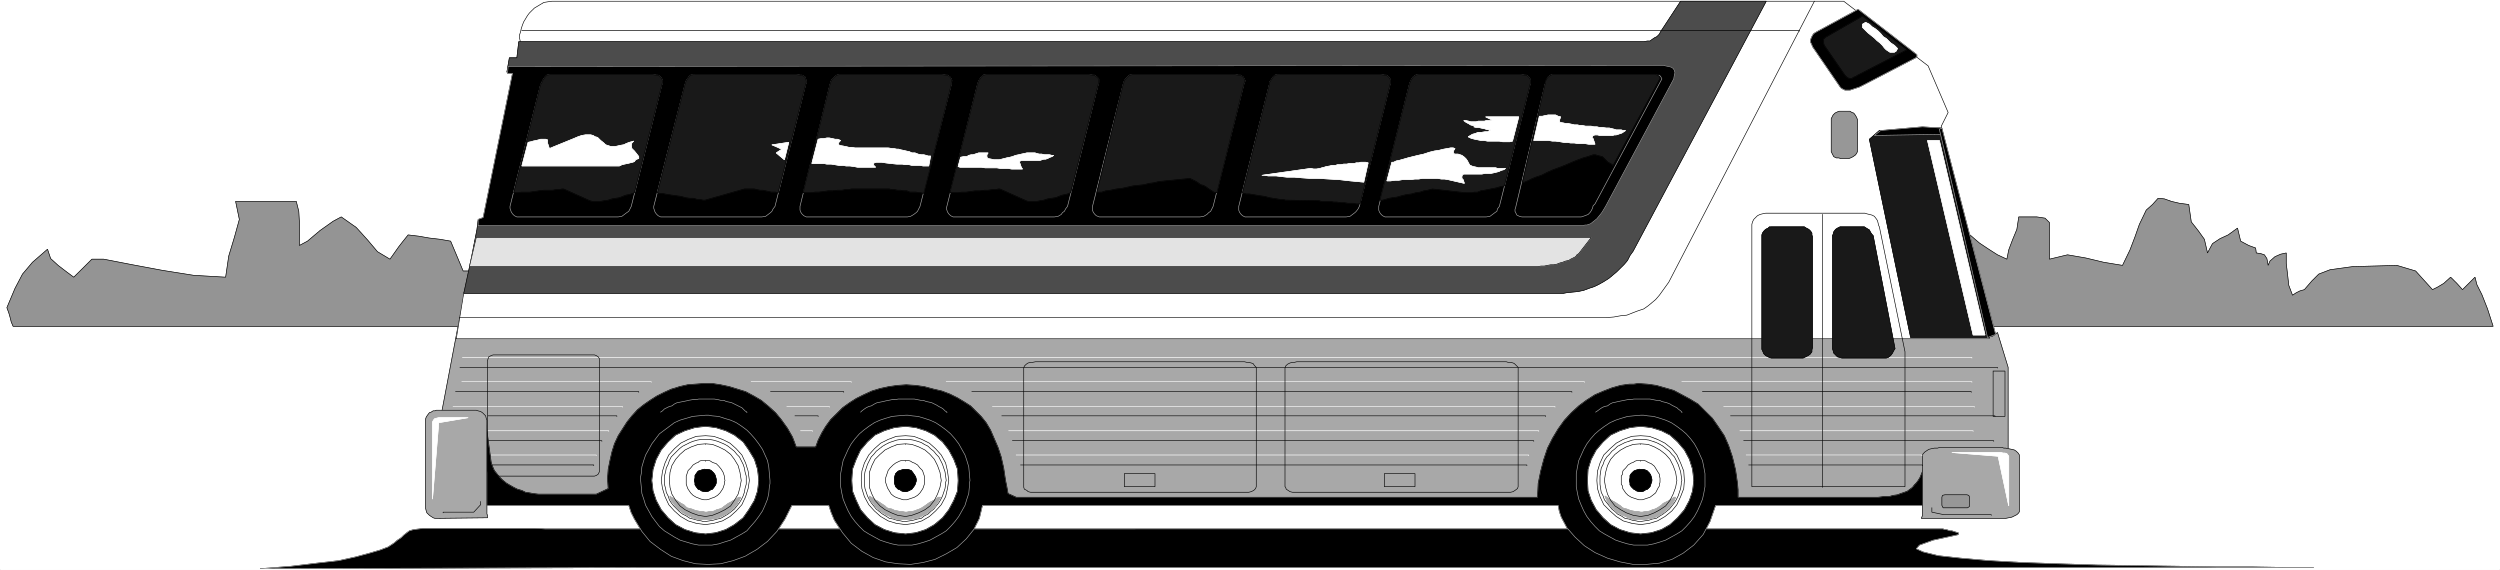 <svg width="3996.021" height="911.031" viewBox="0 0 2997.016 683.273" xmlns="http://www.w3.org/2000/svg"><rect x="0" y="0" width="2997.016" height="683.273" fill="#333333" stroke="none"/><defs><clipPath id="a"><path d="M1 0h2995v682.613H1Zm0 0"/></clipPath><clipPath id="b"><path d="M0 0h2997v682.613H0Zm0 0"/></clipPath></defs><path style="fill:#fff;fill-opacity:1;fill-rule:nonzero;stroke:none" d="M0 682.613h2997.016V-.66H0Zm0 0" transform="translate(0 .66)"/><g clip-path="url(#a)" transform="translate(0 .66)"><path style="fill:#fff;fill-opacity:1;fill-rule:evenodd;stroke:none" d="M1.484 682.613h2994.043V-.66H1.484Zm0 0"/></g><g clip-path="url(#b)" transform="translate(0 .66)"><path style="fill:none;stroke:#fff;stroke-width:.19;stroke-linecap:square;stroke-linejoin:bevel;stroke-miterlimit:10;stroke-opacity:1" d="M.38.25h765.74V175H.38Zm0 0" transform="matrix(3.91 0 0 -3.91 0 683.59)"/></g><path style="fill:#000;fill-opacity:1;fill-rule:evenodd;stroke:#000;stroke-width:.19;stroke-linecap:square;stroke-linejoin:bevel;stroke-miterlimit:10;stroke-opacity:1" d="M130.69 13.02h-1.15l-.96-.19-1.72-.19-1.35-.39-.76-.57-.96-.76-.77-.76-1.15-.76-1.15-.96L119 7.3l-2.49-.95-3.26-.96-4.22-1.14-5.17-1.14-6.71-.77-7.85-.95-9.58-.76 119.19.38H709.4h-8.63l-10.15.19H679.5l-11.88.19-12.26.19-12.46.19-11.88.38-11.11.39-10.16.57-8.62.76-6.9.76-4.6 1.14-2.11.96.96 1.14 4.22 1.53 7.85 1.71-.19.57-.77.19-1.15.38h-.57l-.57.19-.58.2h-.57l-.39.19H167.1l-3.07.19zm0 0" transform="matrix(3.91 0 0 -3.91 0 684.25)"/><path style="fill:none;stroke:#a8a8a8;stroke-width:.19;stroke-linecap:square;stroke-linejoin:bevel;stroke-miterlimit:10;stroke-opacity:1" d="M130.69 13.02h-1.15l-.96-.19-1.72-.19-1.35-.39-.76-.57-.96-.76-.77-.76-1.15-.76-1.15-.96L119 7.3l-2.49-.95-3.26-.96-4.22-1.14-5.17-1.14-6.71-.77-7.85-.95-9.58-.76 119.19.38H709.4h-8.63l-10.15.19H679.5l-11.88.19-12.26.19-12.46.19-11.88.38-11.11.39-10.16.57-8.62.76-6.9.76-4.6 1.14-2.11.96.96 1.14 4.22 1.53 7.85 1.71-.19.57-.77.19-1.15.38h-.57l-.57.19-.58.2h-.57l-.39.19H167.1l-3.07.19zm0 0" transform="matrix(3.91 0 0 -3.91 0 684.25)"/><path style="fill:#949494;fill-opacity:1;fill-rule:evenodd;stroke:#949494;stroke-width:.19;stroke-linecap:square;stroke-linejoin:bevel;stroke-miterlimit:10;stroke-opacity:1" d="M4.02 74.95h760.37l-1.72 5.34-1.73 4.38-1.53 3.05-.58 2.29-1.91-1.91-1.92-1.91-1.72 1.91-1.92 1.91-2.11-1.91-1.91-1.14-1.54-.77-5.17 5.72-5.75 1.72-6.71-.19-6.89-.19-6.9-.96-3.45-1.33-2.11-2.1-2.3-2.67-1.34-.38-1.15-.57-1.15-.76-1.15 3.05-.38 3.43-.39 3.24v3.24l-1.72-.38-1.73-.76-1.53-1.34-.57-1.33-.39 2.09-.76 1.15-1.15.38-1.34.19-.2 1.52-2.1.77-2.49 1.33-.96 4-2.88-2.09-2.49-1.15-2.3-1.52-1.53-2.86-.96 4.19-1.91 2.67-2.11 2.67-.77 5.33-2.87.38-2.49.58-2.11.76-1.92.19-1.72-1.91-1.92-1.71-2.11-4.39-1.34-3.81-1.53-4-2.3-4.76-5.75.95-5.56 1.33-5.55.96-5.56-1.34v11.25l-1.34 1.33-2.49.38h-5.56l-.58-3.81-1.34-3.24-1.15-3.05-.57-2.86-2.88 1.34-2.68 1.71-2.87 1.91-2.88 2.48-1.53-4.96-3.83-3.43-4.79-2.1-4.6-.57H141.99l-.95 2.29-.96 2.29-.96 2.28-.96 2.29-3.26.57-3.25.38-3.26.57-3.26.39-1.53-1.91-1.34-1.72-1.34-1.9-1.35-1.91-3.83 2.29-3.06 3.62-3.45 3.81-4.6 3.24-2.49-1.33-4.03-2.86-3.83-3.24-2.49-1.33v7.24l-.19 3.24-.77 3.05H72.24l1.15-5.53-1.53-5.53-1.73-5.71-.95-6.48-9.78.57-9.58 1.52-9.2 1.72-8.81 1.71h-3.64l-1.34-1.33-1.34-1.34-1.54-1.52-1.34-1.33-2.3 1.71-2.49 1.91-2.3 2.09-.96 2.86-4.6-4-3.06-3.62-2.3-4.38-2.49-5.91.57-1.53.39-1.33.38-1.52zm0 0" transform="matrix(3.91 0 0 -3.91 0 684.25)"/><path style="fill:none;stroke:#000;stroke-width:.19;stroke-linecap:square;stroke-linejoin:bevel;stroke-miterlimit:10;stroke-opacity:1" d="M4.02 74.95h760.37l-1.72 5.34-1.73 4.38-1.53 3.05-.58 2.29-1.91-1.91-1.92-1.91-1.72 1.91-1.92 1.91-2.11-1.91-1.91-1.14-1.54-.77-5.17 5.72-5.75 1.72-6.71-.19-6.89-.19-6.9-.96-3.45-1.33-2.11-2.1-2.3-2.67-1.34-.38-1.15-.57-1.15-.76-1.15 3.05-.38 3.43-.39 3.24v3.24l-1.72-.38-1.73-.76-1.53-1.34-.57-1.33-.39 2.09-.76 1.15-1.15.38-1.34.19-.2 1.52-2.1.77-2.49 1.33-.96 4-2.88-2.09-2.49-1.15-2.3-1.52-1.53-2.86-.96 4.19-1.91 2.67-2.11 2.67-.77 5.33-2.87.38-2.49.58-2.11.76-1.92.19-1.72-1.91-1.92-1.71-2.11-4.39-1.34-3.81-1.53-4-2.3-4.76-5.75.95-5.56 1.33-5.55.96-5.56-1.34v11.25l-1.34 1.33-2.49.38h-5.56l-.58-3.81-1.34-3.24-1.15-3.05-.57-2.86-2.88 1.34-2.68 1.71-2.87 1.91-2.88 2.48-1.53-4.96-3.83-3.43-4.79-2.1-4.6-.57H141.99l-.95 2.29-.96 2.29-.96 2.28-.96 2.29-3.26.57-3.25.38-3.26.57-3.26.39-1.53-1.91-1.34-1.72-1.34-1.9-1.35-1.91-3.83 2.29-3.06 3.62-3.45 3.81-4.6 3.24-2.49-1.33-4.03-2.86-3.83-3.24-2.49-1.33v7.24l-.19 3.24-.77 3.05H72.24l1.15-5.53-1.53-5.53-1.73-5.71-.95-6.48-9.78.57-9.58 1.52-9.2 1.72-8.81 1.71h-3.64l-1.34-1.33-1.34-1.34-1.54-1.52-1.34-1.33-2.3 1.71-2.49 1.91-2.3 2.09-.96 2.86-4.6-4-3.06-3.62-2.3-4.38-2.49-5.91.57-1.53.39-1.33.38-1.52zm0 0" transform="matrix(3.91 0 0 -3.91 0 684.25)"/><path style="fill:#000;fill-opacity:1;fill-rule:evenodd;stroke:#000;stroke-width:.19;stroke-linecap:square;stroke-linejoin:bevel;stroke-miterlimit:10;stroke-opacity:1" d="M137.78 29.41v-9.34h54.99l.77-2.29.96-1.9 2.3-3.82 2.49-3.05 3.26-2.47 3.26-2.1 3.64-1.33 3.83-.96 3.83-.19 3.83.19 3.84.96 3.64 1.33 3.64 2.1 3.26 2.47 2.87 3.05 2.49 3.82 2.11 4.19h11.3l.77-2.29.96-2.29 2.49-3.81 2.68-3.24 3.26-2.47 3.45-1.91 3.83-1.33 3.84-.58 3.83-.19 3.83.58 3.64.95 3.45 1.71 3.26 1.91 2.87 2.67 2.3 2.86 1.73 3.43.95 4h176.49l.38-1.91.58-1.71 1.72-3.24 2.49-2.86 2.88-2.67 3.26-2.1 3.83-1.71 3.83-1.14 4.03-.77h4.02l4.02.38 3.84 1.15 3.45 1.9 3.25 2.48 2.88 3.24 2.11 4 1.72 4.96h70.71v47.64H152.34zm0 0" transform="matrix(3.91 0 0 -3.91 0 684.25)"/><path style="fill:none;stroke:#a8a8a8;stroke-width:.19;stroke-linecap:square;stroke-linejoin:bevel;stroke-miterlimit:10;stroke-opacity:1" d="M137.78 29.41v-9.34h54.99l.77-2.29.96-1.9 2.3-3.82 2.49-3.05 3.26-2.47 3.26-2.1 3.64-1.33 3.83-.96 3.83-.19 3.83.19 3.84.96 3.64 1.33 3.64 2.1 3.26 2.47 2.87 3.05 2.49 3.82 2.11 4.19h11.3l.77-2.29.96-2.29 2.49-3.81 2.68-3.24 3.26-2.47 3.45-1.91 3.83-1.33 3.84-.58 3.83-.19 3.83.58 3.64.95 3.45 1.71 3.26 1.91 2.87 2.67 2.3 2.86 1.73 3.43.95 4h176.49l.38-1.91.58-1.71 1.72-3.24 2.49-2.86 2.88-2.67 3.26-2.1 3.83-1.71 3.83-1.14 4.03-.77h4.02l4.02.38 3.84 1.15 3.45 1.9 3.25 2.48 2.88 3.24 2.11 4 1.72 4.96h70.71v47.64H152.34zm0 0" transform="matrix(3.91 0 0 -3.91 0 684.25)"/><path style="fill:#a8a8a8;fill-opacity:1;fill-rule:evenodd;stroke:#a8a8a8;stroke-width:.19;stroke-linecap:square;stroke-linejoin:bevel;stroke-miterlimit:10;stroke-opacity:1" d="m186.45 25.21-3.64-1.71h-17.63l-1.72.19-.96.19-1.34.19-1.15.57-1.34.38-1.15.57-1.35.77-.95.57-1.15.95-.96.95-.77.96-.76.95-.58 1.33-.38 1.15-.19 1.33-1.35 10.1-14.37.19 7.67 40.4L609.37 71.9h1.53l1.53 1.15 3.26-10.68V33.79l-25.87-2.1-.19-.57-.19-.57-.38-.95-.39-.96-.57-.95-.58-.76-.57-.57-.58-.77-.76-.57-.77-.57-.96-.38-1.15-.38-.96-.38-1.34-.19-1.34-.38h-1.72l-1.54-.19h-42.92v2.28l-.19 2.1-.58 4-.96 4-1.15 3.43-1.34 3.05-1.91 2.86-1.73 2.48-2.3 2.28-2.1 2.1-2.5 1.52-2.49 1.34-2.49 1.33-2.68.77-2.68.76-2.69.38-2.87.19-1.34-.19h-1.34l-2.69-.38-2.68-.76-2.49-.96-2.68-1.14-2.69-1.72-2.3-1.71-2.29-2.1-2.11-2.28-1.92-2.67-1.72-2.86-1.54-3.05-1.15-3.43-.95-3.62-.77-3.81-.19-4.19H311.58l-2.49 1.14-.38 2.09-.39 1.91-.57 3.81-.77 3.43-.95 2.86-1.15 2.67-1.15 2.67-1.35 2.28-1.53 1.91-1.72 1.71-1.54 1.53-2.1 1.33-1.92 1.15-2.3 1.14-2.49.95-2.49.57-2.88.77-1.34.19-1.34.19-2.87.19-2.69-.19-2.68-.38-2.68-.58-2.49-.76-2.49-1.14-2.3-1.14-2.11-1.34-2.11-1.52-1.72-1.72-1.92-1.9-1.53-2.1-1.15-1.91-1.15-2.28-.77-2.1h-5.94l-.57 1.53-.58 1.52-1.53 2.67-1.92 2.67-1.72 2.09-2.11 1.91-2.3 1.9-2.3 1.34-2.49 1.33-2.49.76-2.49.77-2.69.57-2.49.38h-2.68l-2.68-.19-2.3-.19-2.49-.57-1.15-.38-1.34-.39-2.11-.95-2.3-1.14-2.11-1.34-1.92-1.33-1.91-1.52-1.73-1.91-1.53-1.91-1.34-2.09-1.34-2.1-1.15-2.48-.77-2.47-.57-2.48-.58-2.86-.19-2.86zm0 0" transform="matrix(3.91 0 0 -3.91 0 684.25)"/><path style="fill:none;stroke:#000;stroke-width:.19;stroke-linecap:square;stroke-linejoin:bevel;stroke-miterlimit:10;stroke-opacity:1" d="m186.45 25.21-3.64-1.71h-17.63l-1.72.19-.96.19-1.34.19-1.15.57-1.34.38-1.15.57-1.35.77-.95.57-1.15.95-.96.95-.77.96-.76.95-.58 1.33-.38 1.15-.19 1.33-1.35 10.1-14.37.19 7.67 40.4L609.37 71.9h1.53l1.53 1.15 3.26-10.68V33.79l-25.87-2.1-.19-.57-.19-.57-.38-.95-.39-.96-.57-.95-.58-.76-.57-.57-.58-.77-.76-.57-.77-.57-.96-.38-1.15-.38-.96-.38-1.34-.19-1.34-.38h-1.72l-1.54-.19h-42.92v2.28l-.19 2.1-.58 4-.96 4-1.15 3.43-1.34 3.05-1.91 2.86-1.73 2.48-2.3 2.28-2.1 2.1-2.5 1.52-2.49 1.34-2.49 1.33-2.68.77-2.68.76-2.69.38-2.87.19-1.34-.19h-1.34l-2.69-.38-2.68-.76-2.49-.96-2.68-1.14-2.69-1.72-2.3-1.71-2.29-2.1-2.11-2.28-1.92-2.67-1.72-2.86-1.54-3.05-1.15-3.43-.95-3.62-.77-3.81-.19-4.19H311.58l-2.49 1.14-.38 2.09-.39 1.91-.57 3.81-.77 3.43-.95 2.86-1.15 2.67-1.15 2.67-1.35 2.28-1.53 1.91-1.72 1.71-1.54 1.53-2.1 1.33-1.92 1.15-2.3 1.14-2.49.95-2.49.57-2.88.77-1.34.19-1.34.19-2.87.19-2.69-.19-2.68-.38-2.68-.58-2.49-.76-2.49-1.14-2.3-1.14-2.11-1.34-2.11-1.52-1.72-1.72-1.92-1.9-1.53-2.1-1.15-1.91-1.15-2.28-.77-2.1h-5.94l-.57 1.53-.58 1.52-1.53 2.67-1.92 2.67-1.72 2.09-2.11 1.91-2.3 1.9-2.3 1.34-2.49 1.33-2.49.76-2.49.77-2.69.57-2.49.38h-2.68l-2.68-.19-2.3-.19-2.49-.57-1.15-.38-1.34-.39-2.11-.95-2.3-1.14-2.11-1.34-1.92-1.33-1.91-1.52-1.73-1.91-1.53-1.91-1.34-2.09-1.34-2.1-1.15-2.48-.77-2.47-.57-2.48-.58-2.86-.19-2.86zm0 0" transform="matrix(3.91 0 0 -3.91 0 684.25)"/><path style="fill:#fff;fill-opacity:1;fill-rule:evenodd;stroke:#fff;stroke-width:.19;stroke-linecap:square;stroke-linejoin:bevel;stroke-miterlimit:10;stroke-opacity:1" d="m139.89 71.14 2.3 14.1 8.81 24.59 8.62 52.02-.38 1.72v.57l.38 1.14.2.95.38 1.15.38.95.58.95.57.96.58.76.76.76.77.76.96.57.96.58.95.57 1.15.19 1.34.19h396.09l25.87-19.82 6.14-14.29-2.11-4.2 14.75-65.17zm0 0" transform="matrix(3.91 0 0 -3.91 0 684.25)"/><path style="fill:none;stroke:#000;stroke-width:.19;stroke-linecap:square;stroke-linejoin:bevel;stroke-miterlimit:10;stroke-opacity:1" d="m139.89 71.14 2.3 14.1 8.81 24.59 8.62 52.02-.38 1.72v.57l.38 1.14.2.95.38 1.15.38.95.58.95.57.96.58.76.76.76.77.76.96.57.96.58.95.57 1.15.19 1.34.19h396.09l25.87-19.82 6.14-14.29-2.11-4.2 14.75-65.17zm0 0" transform="matrix(3.91 0 0 -3.91 0 684.25)"/><path style="fill:#a8a8a8;fill-opacity:1;fill-rule:evenodd;stroke:#a8a8a8;stroke-width:.19;stroke-linecap:square;stroke-linejoin:bevel;stroke-miterlimit:10;stroke-opacity:1" d="M133.75 49.22h12.27l.57-.19.77-.19.57-.38.58-.57.38-.38.19-.76.2-.57V17.4l.19-.38v-.76l-15.33-.19h-.77l-.57.19-.58.38-.57.38-.77.76-.19.57-.19.76v27.45l.19.57.38.57.58.76.57.19.58.38h.57zm0 0" transform="matrix(3.91 0 0 -3.91 0 684.25)"/><path style="fill:none;stroke:#000;stroke-width:.19;stroke-linecap:square;stroke-linejoin:bevel;stroke-miterlimit:10;stroke-opacity:1" d="M133.75 49.22h12.27l.57-.19.77-.19.57-.38.58-.57.38-.38.19-.76.2-.57V17.4l.19-.38v-.76l-15.33-.19h-.77l-.57.19-.58.38-.57.38-.77.76-.19.57-.19.76v27.45l.19.57.38.57.58.76.57.19.58.38h.57zm0 0" transform="matrix(3.91 0 0 -3.91 0 684.25)"/><path style="fill:#a8a8a8;fill-opacity:1;fill-rule:evenodd;stroke:#a8a8a8;stroke-width:.19;stroke-linecap:square;stroke-linejoin:bevel;stroke-miterlimit:10;stroke-opacity:1" d="M613.97 37.79h-19.36l-.57-.19h-.96l-.96-.19-.77-.19-.57-.38-.58-.38-.57-.58-.19-.38V17.02l-.19-.57-.19-.38h25.86l.96.19.96.19.77.38.76.38.58.57.19.38V35.5l-.38.58-.58.57-.57.38-.77.19-1.92.38h-.57zm0 0" transform="matrix(3.91 0 0 -3.91 0 684.25)"/><path style="fill:none;stroke:#000;stroke-width:.19;stroke-linecap:square;stroke-linejoin:bevel;stroke-miterlimit:10;stroke-opacity:1" d="M613.97 37.79h-19.36l-.57-.19h-.96l-.96-.19-.77-.19-.57-.38-.58-.38-.57-.58-.19-.38V17.02l-.19-.57-.19-.38h25.86l.96.19.96.19.77.38.76.38.58.57.19.38V35.5l-.38.58-.58.57-.57.38-.77.19-1.92.38h-.57zm0 0" transform="matrix(3.91 0 0 -3.91 0 684.25)"/><path style="fill:#fff;fill-opacity:1;fill-rule:evenodd;stroke:#fff;stroke-width:.19;stroke-linecap:square;stroke-linejoin:bevel;stroke-miterlimit:10;stroke-opacity:1" d="M143.53 46.94h-9.01l-.77-.19-.57-.19-.38-.58-.2-.38V21.97l1.92 23.44zm0 0" transform="matrix(3.91 0 0 -3.91 0 684.25)"/><path style="fill:none;stroke:#fff;stroke-width:.19;stroke-linecap:square;stroke-linejoin:bevel;stroke-miterlimit:10;stroke-opacity:1" d="M143.53 46.94h-9.01l-.77-.19-.57-.19-.38-.58-.2-.38V21.97l1.92 23.44zm0 0" transform="matrix(3.91 0 0 -3.91 0 684.25)"/><path style="fill:#fff;fill-opacity:1;fill-rule:evenodd;stroke:#fff;stroke-width:.19;stroke-linecap:square;stroke-linejoin:bevel;stroke-miterlimit:10;stroke-opacity:1" d="M598.44 36.27h14.95l.77-.19h.57l.58-.2.57-.76V19.88l-3.25 15.24zm0 0" transform="matrix(3.91 0 0 -3.91 0 684.25)"/><path style="fill:none;stroke:#fff;stroke-width:.19;stroke-linecap:square;stroke-linejoin:bevel;stroke-miterlimit:10;stroke-opacity:1" d="M598.44 36.27h14.95l.77-.19h.57l.58-.2.57-.76V19.88l-3.25 15.24zm0 0" transform="matrix(3.91 0 0 -3.91 0 684.25)"/><path style="fill:none;stroke:#000;stroke-width:.19;stroke-linecap:square;stroke-linejoin:bevel;stroke-miterlimit:10;stroke-opacity:1" d="M147.36 21.21v-.95l-2.11-2.29h-9.39v-.19m456.45 1.53v-1.34l3.64-.76h14.57v-.19" transform="matrix(3.91 0 0 -3.91 0 684.25)"/><path style="fill:#4c4c4c;fill-opacity:1;fill-rule:evenodd;stroke:#4c4c4c;stroke-width:.19;stroke-linecap:square;stroke-linejoin:bevel;stroke-miterlimit:10;stroke-opacity:1" d="M539.42 174.62h-24.14l-6.13-9.34-.39-.76-.76-.76-.77-.38-.57-.39-.77-.57h-.77l-1.15-.19H159.05l-.58-4.95h-2.3l-.76-4.39 4.98.39-4.79-15.25-4.02-28.59-4.99-2.09-.38-2.86-1.92-9.72-2.1-9.72h337.06l.96.19 1.73.19 1.91.19 1.73.38 1.53.58 1.73.57 1.53.76 1.34.76 1.53.96 1.15.95 1.34 1.14 1.15 1.14 1.15 1.15.96 1.14.77 1.53.96 1.33 40.81 76.61zm0 0" transform="matrix(3.91 0 0 -3.91 0 684.25)"/><path style="fill:none;stroke:#000;stroke-width:.19;stroke-linecap:square;stroke-linejoin:bevel;stroke-miterlimit:10;stroke-opacity:1" d="M539.42 174.62h-24.14l-6.13-9.34-.39-.76-.76-.76-.77-.38-.57-.39-.77-.57h-.77l-1.15-.19H159.05l-.58-4.95h-2.3l-.76-4.39 4.98.39-4.79-15.25-4.02-28.59-4.99-2.09-.38-2.86-1.92-9.72-2.1-9.72h337.06l.96.19 1.73.19 1.91.19 1.73.38 1.53.58 1.73.57 1.53.76 1.34.76 1.53.96 1.15.95 1.34 1.14 1.15 1.14 1.15 1.15.96 1.14.77 1.53.96 1.33 40.81 76.61zm0 0" transform="matrix(3.91 0 0 -3.91 0 684.25)"/><path style="fill:#000;fill-opacity:1;fill-rule:evenodd;stroke:#000;stroke-width:.19;stroke-linecap:square;stroke-linejoin:bevel;stroke-miterlimit:10;stroke-opacity:1" d="M216.34 47.7h.96l.96-.19 2.11-.19 1.72-.57 1.92-.57 1.72-.77 1.73-1.14 1.53-1.14 1.15-1.15 1.34-1.52 1.15-1.53 1.15-1.71.77-1.72.77-1.71.38-1.91.19-2.09.19-2.1v-.95l-.19-.96-.19-2.09-.38-1.72-.77-1.9-.77-1.72-1.15-1.71-1.15-1.53-1.34-1.52-1.15-1.34-1.53-.95-1.73-.95-1.72-.95-1.92-.58-1.72-.57-2.11-.38h-4.02l-1.92.38-1.92.57-1.91.58-1.73.95-3.06 1.9-1.54 1.34-1.15 1.52-1.15 1.53-.95 1.71-.96 1.72-.58 1.9-.57 1.72-.19 2.09-.19 1.91v1.14l.19.96.19 2.09.57 1.91.58 1.71.96 1.72.95 1.71 1.15 1.53 1.15 1.52 1.54 1.15 1.53 1.14 1.53 1.14 1.73.77 1.91.57 1.92.57 1.92.19zm0 0" transform="matrix(3.91 0 0 -3.91 0 684.25)"/><path style="fill:none;stroke:#a8a8a8;stroke-width:.19;stroke-linecap:square;stroke-linejoin:bevel;stroke-miterlimit:10;stroke-opacity:1" d="M216.34 47.7h.96l.96-.19 2.11-.19 1.72-.57 1.92-.57 1.72-.77 1.73-1.14 1.53-1.14 1.15-1.15 1.34-1.52 1.15-1.53 1.15-1.71.77-1.72.77-1.71.38-1.91.19-2.09.19-2.1v-.95l-.19-.96-.19-2.09-.38-1.72-.77-1.9-.77-1.72-1.15-1.71-1.15-1.53-1.34-1.52-1.15-1.34-1.53-.95-1.73-.95-1.72-.95-1.92-.58-1.72-.57-2.11-.38h-4.02l-1.92.38-1.92.57-1.91.58-1.73.95-3.06 1.9-1.54 1.34-1.15 1.52-1.15 1.53-.95 1.71-.96 1.72-.58 1.9-.57 1.72-.19 2.09-.19 1.91v1.14l.19.96.19 2.09.57 1.91.58 1.71.96 1.72.95 1.71 1.15 1.53 1.15 1.52 1.54 1.15 1.53 1.14 1.53 1.14 1.73.77 1.91.57 1.92.57 1.92.19zm0 0" transform="matrix(3.91 0 0 -3.91 0 684.25)"/><path style="fill:#000;fill-opacity:1;fill-rule:evenodd;stroke:#000;stroke-width:.19;stroke-linecap:square;stroke-linejoin:bevel;stroke-miterlimit:10;stroke-opacity:1" d="M277.66 47.7h.77l1.15-.19 1.92-.19 1.91-.57 1.73-.57 1.72-.77 1.73-1.14 1.53-1.14 1.34-1.15 1.34-1.52 1.15-1.53.96-1.71.96-1.72.57-1.71.58-1.91.19-2.09.19-2.1-.19-.95v-.96l-.19-2.09-.58-1.72-.57-1.9-.96-1.72-.96-1.71-1.15-1.53-1.34-1.52-1.34-1.34-1.53-.95-1.73-.95-1.72-.95-1.73-.58-1.91-.57-1.92-.38h-4.21l-1.92.38-1.92.57-1.72.58-1.73.95-1.72.95-1.53.95-1.35 1.34-1.34 1.52-1.15 1.53-.95 1.71-.77 1.72-.77 1.9-.38 1.72-.38 2.09v4.01l.38 2.09.38 1.91.77 1.71.77 1.72.95 1.71 1.15 1.53 1.34 1.52 1.35 1.15 1.53 1.14 1.72 1.14 1.73.77 1.72.57 1.92.57 1.92.19zm0 0" transform="matrix(3.91 0 0 -3.91 0 684.25)"/><path style="fill:none;stroke:#a8a8a8;stroke-width:.19;stroke-linecap:square;stroke-linejoin:bevel;stroke-miterlimit:10;stroke-opacity:1" d="M277.66 47.7h.77l1.15-.19 1.92-.19 1.91-.57 1.73-.57 1.72-.77 1.73-1.14 1.53-1.14 1.34-1.15 1.34-1.52 1.15-1.53.96-1.71.96-1.72.57-1.71.58-1.91.19-2.09.19-2.1-.19-.95v-.96l-.19-2.09-.58-1.72-.57-1.9-.96-1.72-.96-1.71-1.15-1.53-1.34-1.52-1.34-1.34-1.53-.95-1.73-.95-1.72-.95-1.73-.58-1.91-.57-1.92-.38h-4.21l-1.92.38-1.92.57-1.72.58-1.73.95-1.72.95-1.53.95-1.35 1.34-1.34 1.52-1.15 1.53-.95 1.71-.77 1.72-.77 1.9-.38 1.72-.38 2.09v4.01l.38 2.09.38 1.91.77 1.71.77 1.72.95 1.71 1.15 1.53 1.34 1.52 1.35 1.15 1.53 1.14 1.72 1.14 1.73.77 1.72.57 1.92.57 1.92.19zm0 0" transform="matrix(3.91 0 0 -3.91 0 684.25)"/><path style="fill:#000;fill-opacity:1;fill-rule:evenodd;stroke:#000;stroke-width:.19;stroke-linecap:square;stroke-linejoin:bevel;stroke-miterlimit:10;stroke-opacity:1" d="M503.02 47.7h.95l1.15-.19 1.92-.19 1.92-.57 1.72-.57 1.73-.77 1.72-1.14 1.53-1.14 1.34-1.15 1.35-1.52 1.15-1.53.95-1.71.77-1.72.77-1.71.38-1.91.38-2.09v-4.01l-.38-2.09-.38-1.72-.77-1.9-.77-1.72-.95-1.71-1.15-1.53-1.35-1.52-1.34-1.34-1.53-.95-1.72-.95-1.73-.95-1.72-.58-1.92-.57-1.92-.38h-4.21l-1.92.38-1.91.57-1.73.58-1.72.95-1.73.95-1.53.95-1.34 1.34-1.34 1.52-1.15 1.53-.96 1.71-.77 1.72-.77 1.9-.38 1.72-.38 2.09v4.01l.38 2.09.38 1.91.77 1.71.77 1.72.96 1.71 1.15 1.53 1.34 1.52 1.34 1.15 1.53 1.14 1.73 1.14 1.72.77 1.73.57 1.91.57 1.92.19zm0 0" transform="matrix(3.91 0 0 -3.91 0 684.25)"/><path style="fill:none;stroke:#a8a8a8;stroke-width:.19;stroke-linecap:square;stroke-linejoin:bevel;stroke-miterlimit:10;stroke-opacity:1" d="M503.02 47.7h.95l1.15-.19 1.92-.19 1.92-.57 1.72-.57 1.73-.77 1.72-1.14 1.53-1.14 1.34-1.15 1.35-1.52 1.15-1.53.95-1.71.77-1.72.77-1.71.38-1.91.38-2.09v-4.01l-.38-2.09-.38-1.72-.77-1.9-.77-1.72-.95-1.71-1.15-1.53-1.35-1.52-1.34-1.34-1.53-.95-1.72-.95-1.73-.95-1.72-.58-1.92-.57-1.92-.38h-4.21l-1.92.38-1.91.57-1.73.58-1.72.95-1.73.95-1.53.95-1.34 1.34-1.34 1.52-1.15 1.53-.96 1.71-.77 1.72-.77 1.9-.38 1.72-.38 2.09v4.01l.38 2.09.38 1.91.77 1.71.77 1.72.96 1.71 1.15 1.53 1.34 1.52 1.34 1.15 1.53 1.14 1.73 1.14 1.72.77 1.73.57 1.91.57 1.92.19zm0 0" transform="matrix(3.91 0 0 -3.91 0 684.25)"/><path style="fill:#fff;fill-opacity:1;fill-rule:evenodd;stroke:#fff;stroke-width:.19;stroke-linecap:square;stroke-linejoin:bevel;stroke-miterlimit:10;stroke-opacity:1" d="m216.34 44.27 3.07-.38 3.07-.95 2.68-1.34 2.68-2.09 1.73-2.48 1.72-2.86.96-3.05.38-3.43-.38-3.24-.96-2.86-1.72-2.86-1.73-2.47-2.68-2.1-2.68-1.52-3.07-.96-3.07-.38-3.25.38-3.07.96-2.87 1.52-2.3 2.1-2.11 2.47-1.53 2.86-.96 2.86-.39 3.24.39 3.43.96 3.05 1.53 2.86 2.11 2.48 2.3 2.09 2.87 1.34 3.07.95zm0 0" transform="matrix(3.91 0 0 -3.91 0 684.25)"/><path style="fill:none;stroke:#000;stroke-width:.19;stroke-linecap:square;stroke-linejoin:bevel;stroke-miterlimit:10;stroke-opacity:1" d="m216.34 44.27 3.07-.38 3.07-.95 2.68-1.34 2.68-2.09 1.73-2.48 1.72-2.86.96-3.05.38-3.43-.38-3.24-.96-2.86-1.72-2.86-1.73-2.47-2.68-2.1-2.68-1.52-3.07-.96-3.07-.38-3.25.38-3.07.96-2.87 1.52-2.3 2.1-2.11 2.47-1.53 2.86-.96 2.86-.39 3.24.39 3.43.96 3.05 1.53 2.86 2.11 2.48 2.3 2.09 2.87 1.34 3.07.95zm0 0" transform="matrix(3.91 0 0 -3.91 0 684.25)"/><path style="fill:#fff;fill-opacity:1;fill-rule:evenodd;stroke:#fff;stroke-width:.19;stroke-linecap:square;stroke-linejoin:bevel;stroke-miterlimit:10;stroke-opacity:1" d="m277.66 44.27 3.07-.38 3.07-.95 2.68-1.34 2.49-2.09 1.92-2.48 1.53-2.86 1.15-3.05.19-3.43-.19-3.24-1.15-2.86-1.53-2.86-1.92-2.47-2.49-2.1-2.68-1.52-3.07-.96-3.07-.38-3.44.38-3.07.96-2.88 1.52-2.29 2.1-2.11 2.47-1.34 2.86-1.15 2.86-.2 3.24.2 3.43 1.15 3.05 1.34 2.86 2.11 2.48 2.29 2.09 2.88 1.34 3.07.95zm0 0" transform="matrix(3.91 0 0 -3.91 0 684.25)"/><path style="fill:none;stroke:#000;stroke-width:.19;stroke-linecap:square;stroke-linejoin:bevel;stroke-miterlimit:10;stroke-opacity:1" d="m277.66 44.27 3.07-.38 3.07-.95 2.68-1.34 2.49-2.09 1.92-2.48 1.53-2.86 1.15-3.05.19-3.43-.19-3.24-1.15-2.86-1.53-2.86-1.92-2.47-2.49-2.1-2.68-1.52-3.07-.96-3.07-.38-3.44.38-3.07.96-2.88 1.52-2.29 2.1-2.11 2.47-1.34 2.86-1.15 2.86-.2 3.24.2 3.43 1.15 3.05 1.34 2.86 2.11 2.48 2.29 2.09 2.88 1.34 3.07.95zm0 0" transform="matrix(3.91 0 0 -3.91 0 684.25)"/><path style="fill:#fff;fill-opacity:1;fill-rule:evenodd;stroke:#fff;stroke-width:.19;stroke-linecap:square;stroke-linejoin:bevel;stroke-miterlimit:10;stroke-opacity:1" d="m503.02 44.27 3.25-.38 3.07-.95 2.68-1.34 2.3-2.09 2.11-2.48 1.53-2.86.96-3.05.38-3.43-.38-3.24-.96-2.86-1.53-2.86-2.11-2.47-2.3-2.1-2.68-1.52-3.07-.96-3.25-.38-3.26.38-3.07.96-2.87 1.52-2.3 2.1-2.11 2.47-1.53 2.86-.96 2.86-.19 3.24.19 3.43.96 3.05 1.53 2.86 2.11 2.48 2.3 2.09 2.87 1.34 3.07.95zm0 0" transform="matrix(3.91 0 0 -3.91 0 684.25)"/><path style="fill:none;stroke:#000;stroke-width:.19;stroke-linecap:square;stroke-linejoin:bevel;stroke-miterlimit:10;stroke-opacity:1" d="m503.02 44.27 3.25-.38 3.07-.95 2.68-1.34 2.3-2.09 2.11-2.48 1.53-2.86.96-3.05.38-3.43-.38-3.24-.96-2.86-1.53-2.86-2.11-2.47-2.3-2.1-2.68-1.52-3.07-.96-3.25-.38-3.26.38-3.07.96-2.87 1.52-2.3 2.1-2.11 2.47-1.53 2.86-.96 2.86-.19 3.24.19 3.43.96 3.05 1.53 2.86 2.11 2.48 2.3 2.09 2.87 1.34 3.07.95zm0 0" transform="matrix(3.91 0 0 -3.91 0 684.25)"/><path style="fill:#fff;fill-opacity:1;fill-rule:evenodd;stroke:#fff;stroke-width:.19;stroke-linecap:square;stroke-linejoin:bevel;stroke-miterlimit:10;stroke-opacity:1" d="m216.34 41.41 2.5-.19 2.68-.95 2.3-1.15 1.91-1.71 1.73-1.91 1.15-2.47.77-2.48.38-2.86-.38-2.48-.77-2.47-1.15-2.48-1.73-1.91-1.91-1.71-2.3-1.34-2.68-.76-2.5-.38-2.87.38-2.49.76-2.3 1.34-1.92 1.71-1.72 1.91-1.15 2.48-.77 2.47-.38 2.48.38 2.86.77 2.48 1.15 2.47 1.72 1.91 1.92 1.71 2.3 1.15 2.49.95zm0 0" transform="matrix(3.91 0 0 -3.91 0 684.25)"/><path style="fill:none;stroke:#000;stroke-width:.19;stroke-linecap:square;stroke-linejoin:bevel;stroke-miterlimit:10;stroke-opacity:1" d="m216.34 41.41 2.5-.19 2.68-.95 2.3-1.15 1.91-1.71 1.73-1.91 1.15-2.47.77-2.48.38-2.86-.38-2.48-.77-2.47-1.15-2.48-1.73-1.91-1.91-1.71-2.3-1.34-2.68-.76-2.5-.38-2.87.38-2.49.76-2.3 1.34-1.92 1.71-1.72 1.91-1.15 2.48-.77 2.47-.38 2.48.38 2.86.77 2.48 1.15 2.47 1.72 1.91 1.92 1.71 2.3 1.15 2.49.95zm0 0" transform="matrix(3.91 0 0 -3.91 0 684.25)"/><path style="fill:#fff;fill-opacity:1;fill-rule:evenodd;stroke:#fff;stroke-width:.19;stroke-linecap:square;stroke-linejoin:bevel;stroke-miterlimit:10;stroke-opacity:1" d="m277.66 41.41 2.5-.19 2.49-.95 2.3-1.15 1.91-1.71 1.73-1.91 1.34-2.47.57-2.48.39-2.86-.39-2.48-.57-2.47-1.34-2.48-1.73-1.91-1.91-1.71-2.3-1.34-2.49-.76-2.5-.38-2.87.38-2.49.76-2.3 1.34-1.92 1.71-1.72 1.91-1.34 2.48-.77 2.47-.19 2.48.19 2.86.77 2.48 1.34 2.47 1.72 1.91 1.92 1.71 2.3 1.15 2.49.95zm0 0" transform="matrix(3.91 0 0 -3.91 0 684.25)"/><path style="fill:none;stroke:#000;stroke-width:.19;stroke-linecap:square;stroke-linejoin:bevel;stroke-miterlimit:10;stroke-opacity:1" d="m277.66 41.41 2.5-.19 2.49-.95 2.3-1.15 1.91-1.71 1.73-1.91 1.34-2.47.57-2.48.39-2.86-.39-2.48-.57-2.47-1.34-2.48-1.73-1.91-1.91-1.71-2.3-1.34-2.49-.76-2.5-.38-2.87.38-2.49.76-2.3 1.34-1.92 1.71-1.72 1.91-1.34 2.48-.77 2.47-.19 2.48.19 2.86.77 2.48 1.34 2.47 1.72 1.91 1.92 1.71 2.3 1.15 2.49.95zm0 0" transform="matrix(3.91 0 0 -3.91 0 684.25)"/><path style="fill:#fff;fill-opacity:1;fill-rule:evenodd;stroke:#fff;stroke-width:.19;stroke-linecap:square;stroke-linejoin:bevel;stroke-miterlimit:10;stroke-opacity:1" d="m503.02 41.41 2.68-.19 2.49-.95 2.3-1.15 2.11-1.71 1.53-1.91 1.15-2.47.96-2.48.19-2.86-.19-2.48-.96-2.47-1.15-2.48-1.53-1.91-2.11-1.71-2.3-1.34-2.49-.76-2.68-.38-2.69.38-2.68.76-2.11 1.34-1.91 1.71-1.92 1.91-1.15 2.48-.77 2.47-.19 2.48.19 2.86.77 2.48 1.15 2.47 1.92 1.91 1.91 1.71 2.11 1.15 2.68.95zm0 0" transform="matrix(3.91 0 0 -3.91 0 684.25)"/><path style="fill:none;stroke:#000;stroke-width:.19;stroke-linecap:square;stroke-linejoin:bevel;stroke-miterlimit:10;stroke-opacity:1" d="m503.02 41.41 2.68-.19 2.49-.95 2.3-1.15 2.11-1.71 1.53-1.91 1.15-2.47.96-2.48.19-2.86-.19-2.48-.96-2.47-1.15-2.48-1.53-1.91-2.11-1.71-2.3-1.34-2.49-.76-2.68-.38-2.69.38-2.68.76-2.11 1.34-1.91 1.71-1.92 1.91-1.15 2.48-.77 2.47-.19 2.48.19 2.86.77 2.48 1.15 2.47 1.92 1.91 1.91 1.71 2.11 1.15 2.68.95zm0 0" transform="matrix(3.91 0 0 -3.91 0 684.25)"/><path style="fill:#fff;fill-opacity:1;fill-rule:evenodd;stroke:#fff;stroke-width:.19;stroke-linecap:square;stroke-linejoin:bevel;stroke-miterlimit:10;stroke-opacity:1" d="M216.34 40.27h1.15l1.15-.19 1.35-.38.95-.38 1.34-.58.96-.57 1.92-1.52.77-.96.76-.76.58-1.14.57-1.14.39-1.15.19-1.14.38-1.34v-2.47l-.38-1.34-.19-1.14-.39-1.14-.57-1.15-.58-.95-.76-.95-.77-.96-.96-.76-.96-.76-.96-.57-1.34-.76-.95-.19-1.35-.39-1.15-.19-1.15-.19h-.76l-.58.19-1.15.19-1.34.39-.96.19-1.15.76-1.15.57-.95.76-.77.76-.96.96-.76.95-.58.95-.38 1.15-.58 1.14-.19 1.14-.38 1.34v2.47l.38 1.34.19 1.14.58 1.15.38 1.14.58 1.14.76.76.96.96.77.76.95.76 1.15.57 1.15.58.96.38 1.34.38 1.15.19zm0 0" transform="matrix(3.91 0 0 -3.91 0 684.25)"/><path style="fill:none;stroke:#000;stroke-width:.19;stroke-linecap:square;stroke-linejoin:bevel;stroke-miterlimit:10;stroke-opacity:1" d="M216.34 40.27h1.15l1.15-.19 1.35-.38.95-.38 1.34-.58.96-.57 1.92-1.52.77-.96.76-.76.58-1.14.57-1.14.39-1.15.19-1.14.38-1.34v-2.47l-.38-1.34-.19-1.14-.39-1.14-.57-1.15-.58-.95-.76-.95-.77-.96-.96-.76-.96-.76-.96-.57-1.34-.76-.95-.19-1.35-.39-1.15-.19-1.15-.19h-.76l-.58.19-1.15.19-1.34.39-.96.19-1.15.76-1.15.57-.95.76-.77.76-.96.96-.76.95-.58.95-.38 1.15-.58 1.14-.19 1.14-.38 1.34v2.47l.38 1.34.19 1.14.58 1.15.38 1.14.58 1.14.76.76.96.96.77.76.95.76 1.15.57 1.15.58.96.38 1.34.38 1.15.19zm0 0" transform="matrix(3.91 0 0 -3.91 0 684.25)"/><path style="fill:#fff;fill-opacity:1;fill-rule:evenodd;stroke:#fff;stroke-width:.19;stroke-linecap:square;stroke-linejoin:bevel;stroke-miterlimit:10;stroke-opacity:1" d="M277.66 40.27h1.15l1.15-.19 1.35-.38 1.15-.38.95-.58 1.15-.57.77-.76.96-.76.76-.96.77-.76.58-1.14.57-1.14.38-1.15.39-1.14.19-1.34.19-1.33-.19-.57v-.57l-.19-1.34-.39-1.14-.38-1.14-.57-1.15-.58-.95-.77-.95-.76-.96-.96-.76-.77-.76-1.15-.57-.95-.76-1.15-.19-1.35-.39-1.15-.19-1.15-.19h-.76l-.77.19-1.15.19-1.15.39-1.15.19-1.15.76-.96.57-.95.76-.96.76-.77.96-.76.95-.58.95-.57 1.15-.39 1.14-.38 1.14-.19 1.34v2.47l.19 1.34.38 1.14.39 1.15.57 1.14.58 1.14.76.76.77.96.96.76.95.76.96.57 1.15.58 2.3.76 1.15.19zm0 0" transform="matrix(3.91 0 0 -3.91 0 684.25)"/><path style="fill:none;stroke:#000;stroke-width:.19;stroke-linecap:square;stroke-linejoin:bevel;stroke-miterlimit:10;stroke-opacity:1" d="M277.66 40.27h1.15l1.15-.19 1.35-.38 1.15-.38.95-.58 1.15-.57.77-.76.96-.76.76-.96.77-.76.58-1.14.57-1.14.38-1.15.39-1.14.19-1.34.19-1.33-.19-.57v-.57l-.19-1.34-.39-1.14-.38-1.14-.57-1.15-.58-.95-.77-.95-.76-.96-.96-.76-.77-.76-1.15-.57-.95-.76-1.15-.19-1.35-.39-1.15-.19-1.15-.19h-.76l-.77.19-1.15.19-1.15.39-1.15.19-1.15.76-.96.57-.95.76-.96.76-.77.96-.76.95-.58.95-.57 1.15-.39 1.14-.38 1.14-.19 1.34v2.47l.19 1.34.38 1.14.39 1.15.57 1.14.58 1.14.76.76.77.96.96.76.95.76.96.57 1.15.58 2.3.76 1.15.19zm0 0" transform="matrix(3.91 0 0 -3.91 0 684.25)"/><path style="fill:#fff;fill-opacity:1;fill-rule:evenodd;stroke:#fff;stroke-width:.19;stroke-linecap:square;stroke-linejoin:bevel;stroke-miterlimit:10;stroke-opacity:1" d="M503.02 40.27h1.15l1.34-.19 2.3-.76 1.15-.58.95-.57.96-.76.96-.76.77-.96.76-.76.58-1.14.57-1.14.39-1.15.38-1.14.19-1.34.19-1.33-.19-.57v-.57l-.19-1.34-.38-1.14-.39-1.14-.57-1.15-.58-.95-.76-.95-.77-.96-.96-.76-.96-.76-.95-.57-1.15-.76-1.15-.19-1.15-.39-1.34-.19-1.15-.19h-.58l-.77.19-1.15.19-1.15.39-1.15.19-1.14.76-1.15.57-.77.76-.96.76-.77.96-.76.95-.77.95-.38 1.15-.58 1.14-.19 1.14-.19 1.34v2.47l.19 1.34.19 1.14.58 1.15.38 1.14.77 1.14.76.76.77.96.96.76.77.76 1.15.57 1.14.58 2.3.76 1.15.19zm0 0" transform="matrix(3.91 0 0 -3.91 0 684.25)"/><path style="fill:none;stroke:#000;stroke-width:.19;stroke-linecap:square;stroke-linejoin:bevel;stroke-miterlimit:10;stroke-opacity:1" d="M503.02 40.27h1.15l1.34-.19 2.3-.76 1.15-.58.95-.57.96-.76.96-.76.77-.96.76-.76.58-1.14.57-1.14.39-1.15.38-1.14.19-1.34.19-1.33-.19-.57v-.57l-.19-1.34-.38-1.14-.39-1.14-.57-1.15-.58-.95-.76-.95-.77-.96-.96-.76-.96-.76-.95-.57-1.15-.76-1.15-.19-1.15-.39-1.34-.19-1.15-.19h-.58l-.77.19-1.15.19-1.15.39-1.15.19-1.14.76-1.15.57-.77.76-.96.76-.77.96-.76.95-.77.95-.38 1.15-.58 1.14-.19 1.14-.19 1.34v2.47l.19 1.34.19 1.14.58 1.15.38 1.14.77 1.14.76.76.77.96.96.76.77.76 1.15.57 1.14.58 2.3.76 1.15.19zm0 0" transform="matrix(3.91 0 0 -3.91 0 684.25)"/><path style="fill:#a8a8a8;fill-opacity:1;fill-rule:evenodd;stroke:#a8a8a8;stroke-width:.19;stroke-linecap:square;stroke-linejoin:bevel;stroke-miterlimit:10;stroke-opacity:1" d="M216.15 15.68h1.15l1.15.2 1.34.19.96.38 1.15.57.96.38.77.76.76.57.58.58.57.57.58.76.19.57.38.38.39.96h-.58l-.57-.39-.58-.38-.77-.38-.57-.38-.77-.38-.76-.57-.58-.38-.38-.38-.96-.39-.77-.19-.76-.38-.58-.19h-.96l-.76-.19h-.58l-.57.19h-.77l-.96.19-.76.19-.96.38-.77.19-.76.2-.58.57-.38.38-.77.38-.57.38-.58.38-.57.38-.58.38-.76.39-.39.38v-.58l.58-1.14.38-.38.38-.57.58-.76.57-.58.77-.57.77-.57.95-.57.77-.38 1.15-.57 1.15-.38 1.34-.2zm0 0" transform="matrix(3.91 0 0 -3.91 0 684.25)"/><path style="fill:none;stroke:#a8a8a8;stroke-width:.19;stroke-linecap:square;stroke-linejoin:bevel;stroke-miterlimit:10;stroke-opacity:1" d="M216.15 15.68h1.15l1.15.2 1.34.19.96.38 1.15.57.96.38.77.76.76.57.58.58.57.57.58.76.19.57.38.38.39.96h-.58l-.57-.39-.58-.38-.77-.38-.57-.38-.77-.38-.76-.57-.58-.38-.38-.38-.96-.39-.77-.19-.76-.38-.58-.19h-.96l-.76-.19h-.58l-.57.19h-.77l-.96.19-.76.19-.96.38-.77.19-.76.2-.58.57-.38.38-.77.38-.57.38-.58.38-.57.38-.58.38-.76.39-.39.38v-.58l.58-1.14.38-.38.38-.57.58-.76.57-.58.77-.57.77-.57.95-.57.77-.38 1.15-.57 1.15-.38 1.34-.2zm0 0" transform="matrix(3.91 0 0 -3.91 0 684.25)"/><path style="fill:#a8a8a8;fill-opacity:1;fill-rule:evenodd;stroke:#a8a8a8;stroke-width:.19;stroke-linecap:square;stroke-linejoin:bevel;stroke-miterlimit:10;stroke-opacity:1" d="M277.28 15.68h1.34l1.15.2 1.15.19 1.15.38.96.57.96.38.96.76.57.57.77.58.57.57.39.76.38.57.19.38.58.96h-.77l-.38-.39-.58-.38-.77-.38-.76-.38-.58-.38-.76-.57-.58-.38-.57-.38-.77-.39-.57-.19-.96-.38-.77-.19h-.77l-.76-.19h-.58l-.76.19h-.77l-.77.19-.95.19-.77.38-.96.19-.57.2-.58.57-.57.38-.58.38-.57.38-.58.38-.77.38-.38.38-.76.39-.58.38v-.58l.58-1.14.38-.38.57-.57.39-.76.76-.58.58-.57.96-.57.76-.57.96-.38.96-.57 1.15-.38 1.34-.2zm0 0" transform="matrix(3.91 0 0 -3.91 0 684.25)"/><path style="fill:none;stroke:#a8a8a8;stroke-width:.19;stroke-linecap:square;stroke-linejoin:bevel;stroke-miterlimit:10;stroke-opacity:1" d="M277.28 15.68h1.34l1.15.2 1.15.19 1.15.38.96.57.96.38.96.76.57.57.77.58.57.57.39.76.38.57.19.38.58.96h-.77l-.38-.39-.58-.38-.77-.38-.76-.38-.58-.38-.76-.57-.58-.38-.57-.38-.77-.39-.57-.19-.96-.38-.77-.19h-.77l-.76-.19h-.58l-.76.19h-.77l-.77.19-.95.19-.77.38-.96.19-.57.2-.58.57-.57.38-.58.38-.57.38-.58.38-.77.38-.38.38-.76.39-.58.38v-.58l.58-1.14.38-.38.57-.57.39-.76.76-.58.58-.57.96-.57.76-.57.96-.38.96-.57 1.15-.38 1.34-.2zm0 0" transform="matrix(3.91 0 0 -3.91 0 684.25)"/><path style="fill:#a8a8a8;fill-opacity:1;fill-rule:evenodd;stroke:#a8a8a8;stroke-width:.19;stroke-linecap:square;stroke-linejoin:bevel;stroke-miterlimit:10;stroke-opacity:1" d="M502.82 15.68h1.35l1.15.2 1.14.19 1.15.38 1.15.57.77.38.77.76.76.57 1.15 1.15.58.76.38.57.19.38.39.96h-.58l-.38-.39-.77-.38-.57-.38-.77-.38-.77-.38-.57-.57-.58-.38-.57-.38-.77-.39-.76-.19-.77-.38-.77-.19h-.76l-.77-.19h-.57l-.77.19h-.77l-.96.19-.76.19-.96.38-.77.19-.57.2-.58.57-.57.38-.58.38-.57.38-.77.38-.57.38-.58.38-.57.39-.58.38.19-.58.58-1.14.19-.38.58-.57.38-.76.77-.58.57-.57.77-.57.96-.57.95-.38 1.15-.57 1.15-.38 1.15-.2zm0 0" transform="matrix(3.91 0 0 -3.91 0 684.25)"/><path style="fill:none;stroke:#a8a8a8;stroke-width:.19;stroke-linecap:square;stroke-linejoin:bevel;stroke-miterlimit:10;stroke-opacity:1" d="M502.82 15.68h1.35l1.15.2 1.14.19 1.15.38 1.15.57.77.38.77.76.76.57 1.15 1.15.58.76.38.57.19.38.39.96h-.58l-.38-.39-.77-.38-.57-.38-.77-.38-.77-.38-.57-.57-.58-.38-.57-.38-.77-.39-.76-.19-.77-.38-.77-.19h-.76l-.77-.19h-.57l-.77.19h-.77l-.96.19-.76.19-.96.38-.77.19-.57.2-.58.57-.57.38-.58.38-.57.38-.77.38-.57.38-.58.38-.57.39-.58.38.19-.58.58-1.14.19-.38.58-.57.38-.76.77-.58.57-.57.77-.57.96-.57.95-.38 1.15-.57 1.15-.38 1.15-.2zm0 0" transform="matrix(3.91 0 0 -3.91 0 684.25)"/><path style="fill:none;stroke:#000;stroke-width:.19;stroke-linecap:square;stroke-linejoin:bevel;stroke-miterlimit:10;stroke-opacity:1" d="m216.34 38.93 2.11-.19 1.92-.76 1.91-.95 1.73-1.34 1.15-1.52 1.15-1.91.57-2.09.39-2.48-.39-2.1-.57-2.09-1.15-1.91-1.15-1.71-1.73-1.15-1.91-.95-1.92-.76-2.11-.38-2.29.38-2.11.76-1.92.95-1.53 1.15-1.34 1.71L206 23.5l-.58 2.09-.19 2.1.19 2.48.58 2.09 1.15 1.91 1.34 1.52 1.53 1.34 1.92.95 2.11.76 2.29.19v-.19m61.32.19 1.92-.19 2.11-.76 1.91-.95 1.54-1.34 1.34-1.52.96-1.91.76-2.09.39-2.48-.39-2.1-.76-2.09-.96-1.91-1.34-1.71-1.54-1.15-1.91-.95-2.11-.76-1.92-.38-2.49.38-1.91.76-1.92.95-1.53 1.15-1.54 1.71-.95 1.91-.77 2.09v4.58l.77 2.09.95 1.91 1.54 1.52 1.53 1.34 1.92.95 1.91.76 2.49.19v-.19m225.36.19 2.3-.19 1.91-.76 1.73-.95 1.72-1.34 1.34-1.52.96-1.91.77-2.09.38-2.48-.38-2.1-.77-2.09-.96-1.91-1.34-1.71-1.72-1.15-1.73-.95-1.91-.76-2.3-.38-2.3.38-2.11.76-1.73.95-1.72 1.15-1.34 1.71-.96 1.91-.58 2.09-.38 2.1.38 2.48.58 2.09.96 1.91 1.34 1.52 1.72 1.34 1.73.95 2.11.76 2.3.19v-.19" transform="matrix(3.91 0 0 -3.91 0 684.25)"/><path style="fill:#000;fill-opacity:1;fill-rule:evenodd;stroke:#000;stroke-width:.19;stroke-linecap:square;stroke-linejoin:bevel;stroke-miterlimit:10;stroke-opacity:1" d="M216.34 31.12h.58l.77-.19.38-.19.77-.76.38-.57.19-.58.19-.76v-1.14l-.19-.57-.38-.58-.58-.76-.57-.19-.58-.38-.76-.19h-.39l-.96.19-.57.38-.57.19-.58.76-.38.58v.57l-.19.76.19.76v.76l.38.58.58.76.57.19.57.19.77.19zm0 0" transform="matrix(3.91 0 0 -3.91 0 684.25)"/><path style="fill:none;stroke:#000;stroke-width:.19;stroke-linecap:square;stroke-linejoin:bevel;stroke-miterlimit:10;stroke-opacity:1" d="M216.34 31.12h.58l.77-.19.38-.19.77-.76.38-.57.19-.58.19-.76v-1.14l-.19-.57-.38-.58-.58-.76-.57-.19-.58-.38-.76-.19h-.39l-.96.19-.57.38-.57.19-.58.76-.38.58v.57l-.19.76.19.76v.76l.38.58.58.76.57.19.57.19.77.19zm0 0" transform="matrix(3.91 0 0 -3.91 0 684.25)"/><path style="fill:#000;fill-opacity:1;fill-rule:evenodd;stroke:#000;stroke-width:.19;stroke-linecap:square;stroke-linejoin:bevel;stroke-miterlimit:10;stroke-opacity:1" d="M277.66 31.12h.58l.57-.19.58-.19.57-.76.39-.57.38-.58.19-.76v-.57l-.19-.57-.19-.57-.38-.58-.58-.76-.38-.19-.77-.38-.57-.19h-.58l-.77.19-.57.38-.57.19-.77.76-.19.58-.19.57v1.52l.19.76.19.58.77.76.57.19.57.19.58.19zm0 0" transform="matrix(3.91 0 0 -3.91 0 684.25)"/><path style="fill:none;stroke:#000;stroke-width:.19;stroke-linecap:square;stroke-linejoin:bevel;stroke-miterlimit:10;stroke-opacity:1" d="M277.66 31.12h.58l.57-.19.58-.19.57-.76.39-.57.38-.58.19-.76v-.57l-.19-.57-.19-.57-.38-.58-.58-.76-.38-.19-.77-.38-.57-.19h-.58l-.77.19-.57.38-.57.19-.77.76-.19.58-.19.57v1.52l.19.76.19.58.77.76.57.19.57.19.58.19zm0 0" transform="matrix(3.91 0 0 -3.91 0 684.25)"/><path style="fill:#000;fill-opacity:1;fill-rule:evenodd;stroke:#000;stroke-width:.19;stroke-linecap:square;stroke-linejoin:bevel;stroke-miterlimit:10;stroke-opacity:1" d="M503.02 31.12h.76l.58-.19.57-.19.77-.76.38-.57.19-.58.19-.76v-.57l-.19-.57-.19-.57-.19-.58-.77-.76-.57-.19-.58-.38-.57-.19h-.58l-.95.19-.58.38-.38.19-.77.76-.38.58v.57l-.19.76.19.76v.76l.38.58.77.76.38.19.58.19.76.19zm0 0" transform="matrix(3.91 0 0 -3.91 0 684.25)"/><path style="fill:none;stroke:#000;stroke-width:.19;stroke-linecap:square;stroke-linejoin:bevel;stroke-miterlimit:10;stroke-opacity:1" d="M503.02 31.12h.76l.58-.19.57-.19.77-.76.38-.57.19-.58.19-.76v-.57l-.19-.57-.19-.57-.19-.58-.77-.76-.57-.19-.58-.38-.57-.19h-.58l-.95.19-.58.38-.38.19-.77.76-.38.58v.57l-.19.76.19.76v.76l.38.58.77.76.38.19.58.19.76.19zm-286.68 2.67h1.15l.39-.19.57-.38 1.15-.38.77-.77.77-.95.57-.95.19-.57.19-.58v-.57l.19-.76-.19-.57v-.57l-.19-.57-.19-.58-.19-.38-.77-1.14-.76-.76-.96-.57-1.15-.39-.39-.19-.76-.19h-.96l-.77.19-.57.19-.38.19-.58.2-.96.57-.76.76-.77 1.14-.19.38-.19.58-.2.57v2.47l.2.58.19.57.19.57.77.76.76.95.96.58.58.19.38.38.57.19h1.34v-.19m61.32.19h.96l.58-.19.57-.38.58-.19.96-.58.76-.95.77-.76.19-.57.19-.57.19-.58v-2.47l-.19-.57-.19-.58-.19-.38-.77-1.14-.76-.76-.96-.57-.58-.2-.57-.19-.58-.19-.57-.19h-1.15l-.58.19-.57.19-.58.19-.95.39-.96.76-.58.95-.57.95-.19.58-.2.57-.19.57v1.33l.19.57.2.58.19.57.19.57.57.76.96.95.77.58 1.15.57.57.19h1.34v-.19" transform="matrix(3.91 0 0 -3.91 0 684.25)"/><path style="fill:none;stroke:#000;stroke-width:.19;stroke-linecap:square;stroke-linejoin:bevel;stroke-miterlimit:10;stroke-opacity:1" d="M503.02 33.79h1.15l.57-.19.58-.38.95-.38.96-.77.58-.95.57-.95.38-.57v-.58l.2-.57v-1.33l-.2-.57v-.57l-.38-.58-.19-.38-.58-1.14-.95-.76-.77-.57-1.15-.39-.57-.19-.58-.19h-1.15l-.57.19-.58.19-.57.19-.58.2-.96.57-.76.76-.77 1.14-.19.38v.58l-.38.57v2.47l.38.58v.57l.19.57.77.76.76.95.96.58.58.19.57.38.58.19h1.15v-.19" transform="matrix(3.91 0 0 -3.91 0 684.25)"/><path style="fill:none;stroke:#a8a8a8;stroke-width:.19;stroke-linecap:square;stroke-linejoin:bevel;stroke-miterlimit:10;stroke-opacity:1" d="m202.55 48.65.57.38.58.58.76.38.77.38.77.19.76.57.77.38.96.19.96.19.95.19.77.19 1.15.19h.96l.96.19h4.79l1.15-.19.76-.19h.96l.77-.38.96-.19.76-.19 1.54-.76.76-.38.77-.38.38-.38.58-.58.57-.38v-.19m34.88.19.38.38.77.58.57.38.77.38.77.19.95.57.77.38.96.19.96.19.76.19 1.92.38h.96l.96.19h4.98l.96-.19.95-.19h.77l.96-.38.96-.19.76-.19 1.54-.76.57-.38.77-.38.57-.38.58-.58.57-.38v-.19m198.91.19.57.38.77.58.57.38.77.38.96.19.77.57.76.38.96.19.77.19.96.19.95.19.96.19h.96l.96.19h4.98l.96-.19.96-.19h.95l.77-.38.77-.19.76-.19.96-.38.58-.38.76-.38.77-.38.38-.38.77-.58.38-.38v-.19" transform="matrix(3.91 0 0 -3.91 0 684.25)"/><path style="fill:#e3e3e3;fill-opacity:1;fill-rule:evenodd;stroke:#e3e3e3;stroke-width:.19;stroke-linecap:square;stroke-linejoin:bevel;stroke-miterlimit:10;stroke-opacity:1" d="M143.91 93.25H471.4l1.15.19h.96l.95.19.96.19h.96l.96.19.96.38.76.19.96.38.96.19.57.38.77.38.77.39.38.57.57.38 3.84 4.95H146.02Zm0 0" transform="matrix(3.91 0 0 -3.91 0 684.25)"/><path style="fill:none;stroke:#000;stroke-width:.19;stroke-linecap:square;stroke-linejoin:bevel;stroke-miterlimit:10;stroke-opacity:1" d="M143.91 93.25H471.4l1.15.19h.96l.95.19.96.19h.96l.96.19.96.38.76.19.96.38.96.19.57.38.77.38.77.39.38.57.57.38 3.84 4.95H146.02Zm0 0" transform="matrix(3.91 0 0 -3.91 0 684.25)"/><path style="fill:#000;fill-opacity:1;fill-rule:evenodd;stroke:#000;stroke-width:.19;stroke-linecap:square;stroke-linejoin:bevel;stroke-miterlimit:10;stroke-opacity:1" d="m155.79 154.61 353.74.38h.58l.57-.19.96-.19.77-.19.57-.38.38-.57.19-.77-.19-.76-.19-1.14-20.89-39.07-.57-.95-.58-.95-.76-.96-.77-.95-.96-.76-.95-.76-.58-.2-.57-.19h-.58l-.57-.19h-338.8v1.91l1.54.57 9 44.21h-1.53zm0 0" transform="matrix(3.91 0 0 -3.91 0 684.25)"/><path style="fill:none;stroke:#a8a8a8;stroke-width:.19;stroke-linecap:square;stroke-linejoin:bevel;stroke-miterlimit:10;stroke-opacity:1" d="m155.79 154.61 353.74.38h.58l.57-.19.96-.19.77-.19.57-.38.38-.57.19-.77-.19-.76-.19-1.14-20.89-39.07-.57-.95-.58-.95-.76-.96-.77-.95-.96-.76-.95-.76-.58-.2-.57-.19h-.58l-.57-.19h-338.8v1.91l1.54.57 9 44.21h-1.53zm0 0" transform="matrix(3.91 0 0 -3.91 0 684.25)"/><path style="fill:#000;fill-opacity:1;fill-rule:evenodd;stroke:#000;stroke-width:.19;stroke-linecap:square;stroke-linejoin:bevel;stroke-miterlimit:10;stroke-opacity:1" d="m569.7 172.14-12.65-6.86-.95-.57-.39-.57-.38-.76-.19-.58v-.76l.38-.76.19-.57.39-.57 7.85-11.44.39-.57.57-.38.77-.38h1.53l1.15.38.57.19.58.19.57.19.77.38 16.86 8.77v.76zm0 0" transform="matrix(3.91 0 0 -3.91 0 684.25)"/><path style="fill:none;stroke:#a8a8a8;stroke-width:.19;stroke-linecap:square;stroke-linejoin:bevel;stroke-miterlimit:10;stroke-opacity:1" d="m569.7 172.14-12.65-6.86-.95-.57-.39-.57-.38-.76-.19-.58v-.76l.38-.76.19-.57.39-.57 7.85-11.44.39-.57.57-.38.77-.38h1.53l1.15.38.57.19.58.19.57.19.77.38 16.86 8.77v.76zm0 0" transform="matrix(3.91 0 0 -3.91 0 684.25)"/><path style="fill:#191919;fill-opacity:1;fill-rule:evenodd;stroke:#191919;stroke-width:.19;stroke-linecap:square;stroke-linejoin:bevel;stroke-miterlimit:10;stroke-opacity:1" d="m571.04 170.05-11.3-6.48-.58-.58v-1.33l.19-.57 6.33-9.15.76-.76.58-.19h.76l.58.38.57.19.58.38 15.14 7.81zm0 0" transform="matrix(3.91 0 0 -3.91 0 684.25)"/><path style="fill:none;stroke:#000;stroke-width:.19;stroke-linecap:square;stroke-linejoin:bevel;stroke-miterlimit:10;stroke-opacity:1" d="m571.04 170.05-11.3-6.48-.58-.58v-1.33l.19-.57 6.33-9.15.76-.76.58-.19h.76l.58.38.57.19.58.38 15.14 7.81zm0 0" transform="matrix(3.91 0 0 -3.91 0 684.25)"/><path style="fill:#fff;fill-opacity:1;fill-rule:evenodd;stroke:#fff;stroke-width:.19;stroke-linecap:square;stroke-linejoin:bevel;stroke-miterlimit:10;stroke-opacity:1" d="m572 168.14 1.15-.57.77-.76.95-.58.96-.76.77-.76.77-.95.95-.58.77-.76.58-.57.57-.38.58-.38.57-.57.38-.38-.38-.77-.57-.38h-1.35l-.57.38-.58.38-.57.58-.58.76-.76.76-.96.76-.77.77-.95.76-.96.76-.58.57-.57.57-.58.57v.96zm0 0" transform="matrix(3.91 0 0 -3.91 0 684.25)"/><path style="fill:none;stroke:#fff;stroke-width:.19;stroke-linecap:square;stroke-linejoin:bevel;stroke-miterlimit:10;stroke-opacity:1" d="m572 168.14 1.15-.57.77-.76.95-.58.96-.76.77-.76.77-.95.95-.58.77-.76.58-.57.57-.38.58-.38.57-.57.38-.38-.38-.77-.57-.38h-1.35l-.57.38-.58.38-.57.58-.58.76-.76.76-.96.76-.77.77-.95.76-.96.76-.58.57-.57.57-.58.57v.96zm0 0" transform="matrix(3.91 0 0 -3.91 0 684.25)"/><path style="fill:#979797;fill-opacity:1;fill-rule:evenodd;stroke:#979797;stroke-width:.19;stroke-linecap:square;stroke-linejoin:bevel;stroke-miterlimit:10;stroke-opacity:1" d="M564.34 140.89h2.87l.57-.38.58-.19.57-.77.39-.76.19-.57v-9.53l-.19-.57-.39-.57-.76-.57-.77-.38-.57-.2h-2.49l-.58.2h-.77l-.76.38-.39.76-.38.76v10.1l.19.38.39.76.57.58.77.38.57.19zm0 0" transform="matrix(3.91 0 0 -3.91 0 684.25)"/><path style="fill:none;stroke:#000;stroke-width:.19;stroke-linecap:square;stroke-linejoin:bevel;stroke-miterlimit:10;stroke-opacity:1" d="M564.34 140.89h2.87l.57-.38.58-.19.57-.77.39-.76.19-.57v-9.53l-.19-.57-.39-.57-.76-.57-.77-.38-.57-.2h-2.49l-.58.2h-.77l-.76.38-.39.76-.38.76v10.1l.19.38.39.76.57.58.77.38.57.19zm0 0" transform="matrix(3.91 0 0 -3.91 0 684.25)"/><path style="fill:#191919;fill-opacity:1;fill-rule:evenodd;stroke:#191919;stroke-width:.19;stroke-linecap:square;stroke-linejoin:bevel;stroke-miterlimit:10;stroke-opacity:1" d="m595.19 135.74-18.97-.76-3.07-2.67 12.65-60.79h24.14zm0 0" transform="matrix(3.91 0 0 -3.91 0 684.25)"/><path style="fill:none;stroke:#000;stroke-width:.19;stroke-linecap:square;stroke-linejoin:bevel;stroke-miterlimit:10;stroke-opacity:1" d="m595.19 135.74-18.97-.76-3.07-2.67 12.65-60.79h24.14zm0 0" transform="matrix(3.91 0 0 -3.91 0 684.25)"/><path style="fill:#fff;fill-opacity:1;fill-rule:evenodd;stroke:#fff;stroke-width:.19;stroke-linecap:square;stroke-linejoin:bevel;stroke-miterlimit:10;stroke-opacity:1" d="M594.61 131.93h-3.64l13.99-59.65h3.64zm0 0" transform="matrix(3.91 0 0 -3.91 0 684.25)"/><path style="fill:none;stroke:#fff;stroke-width:.19;stroke-linecap:square;stroke-linejoin:bevel;stroke-miterlimit:10;stroke-opacity:1" d="M594.61 131.93h-3.64l13.99-59.65h3.64zm0 0" transform="matrix(3.91 0 0 -3.91 0 684.25)"/><path style="fill:#000;fill-opacity:1;fill-rule:evenodd;stroke:#000;stroke-width:.19;stroke-linecap:square;stroke-linejoin:bevel;stroke-miterlimit:10;stroke-opacity:1" d="m589.44 136.12 5.75-.38.57-1.9-21.08-.38 1.92 1.52zm0 0" transform="matrix(3.91 0 0 -3.91 0 684.25)"/><path style="fill:none;stroke:#a8a8a8;stroke-width:.19;stroke-linecap:square;stroke-linejoin:bevel;stroke-miterlimit:10;stroke-opacity:1" d="m589.44 136.12 5.75-.38.57-1.9-21.08-.38 1.92 1.52zm0 0" transform="matrix(3.91 0 0 -3.91 0 684.25)"/><path style="fill:#000;fill-opacity:1;fill-rule:evenodd;stroke:#000;stroke-width:.19;stroke-linecap:square;stroke-linejoin:bevel;stroke-miterlimit:10;stroke-opacity:1" d="m595.38 135.74-.77-.38 14.76-63.84 2.49.95zm0 0" transform="matrix(3.91 0 0 -3.91 0 684.25)"/><path style="fill:none;stroke:#a8a8a8;stroke-width:.19;stroke-linecap:square;stroke-linejoin:bevel;stroke-miterlimit:10;stroke-opacity:1" d="m595.38 135.74-.77-.38 14.76-63.84 2.49.95zm0 0" transform="matrix(3.91 0 0 -3.91 0 684.25)"/><path style="fill:#979797;fill-opacity:1;fill-rule:evenodd;stroke:#979797;stroke-width:.19;stroke-linecap:square;stroke-linejoin:bevel;stroke-miterlimit:10;stroke-opacity:1" d="M596.34 23.31h6.7l.58-.19.19-.38v-3.05l-.57-.38h-7.48l-.38.76v2.48l.19.57zm0 0" transform="matrix(3.91 0 0 -3.91 0 684.25)"/><path style="fill:none;stroke:#000;stroke-width:.19;stroke-linecap:square;stroke-linejoin:bevel;stroke-miterlimit:10;stroke-opacity:1" d="M596.34 23.31h6.7l.58-.19.19-.38v-3.05l-.57-.38h-7.48l-.38.76v2.48l.19.57zm0 0" transform="matrix(3.91 0 0 -3.91 0 684.25)"/><path style="fill:none;stroke:#fff;stroke-width:.19;stroke-linecap:square;stroke-linejoin:bevel;stroke-miterlimit:10;stroke-opacity:1" d="M141.8 65.42h462.78v-.19m-462.97-7.24h58.06v-.19m-60.74-7.43h51.93v-.19m-41.2-7.24h36.98v-.19m-36.02-7.25h32.19v-.19m47.52 22.68h30.66v-.19m-19.73-7.43h13.03v-.19m-8.82-7.24h3.64v-.19m41.01 15.24h195.65v-.19M304.3 50.37h172.46v-.19m-167.48-7.24h162.5v-.19m-160.2-7.25h157.13v-.19m46.95 22.68h88.92v-.19m-76.08-7.43h76.84v-.19m-71.86-7.24h71.48v-.19M535.4 35.5h53.85v-.19" transform="matrix(3.91 0 0 -3.91 0 684.25)"/><path style="fill:none;stroke:#000;stroke-width:.19;stroke-linecap:square;stroke-linejoin:bevel;stroke-miterlimit:10;stroke-opacity:1" d="m149.47 64.47.19.57.19.57.77.38.57.2h31.05l.57-.2.58-.38.38-.57V30.36l-.38-.76-.58-.39-.57-.19h-31.05l-.57.19-.58.2-.38.76-.19.57v33.73-.19m164.41-2.1.19.58.58.57.57.38.77.19h.57l.96.19h64.01l.76-.19h.58l.76-.19.58-.19.38-.57.58-.58V25.78l-.2-.57-.57-.57-.77-.38-.76-.19h-66.88l-.77.19-.38.38-.77.38-.19.57v36.59-.19" transform="matrix(3.91 0 0 -3.91 0 684.25)"/><path style="fill:none;stroke:#000;stroke-width:.19;stroke-linecap:square;stroke-linejoin:bevel;stroke-miterlimit:10;stroke-opacity:1" d="M344.73 29.79h9.39v-4.01h-9.39v4.01-.19m49.25 32.58.19.58.58.57.76.38.77.19h.58l.76.19h64.2l.57-.19h.77l.76-.19.39-.19.57-.57.58-.58V25.78l-.19-.57-.77-.57-.58-.38-.76-.19h-66.88l-.77.19-.57.38-.58.38-.19.57-.19.19v36.4-.19" transform="matrix(3.91 0 0 -3.91 0 684.25)"/><path style="fill:none;stroke:#000;stroke-width:.19;stroke-linecap:square;stroke-linejoin:bevel;stroke-miterlimit:10;stroke-opacity:1" d="M424.45 29.79h9.39v-4.01h-9.39v4.01-.19M160.01 165.66h391.68v-.19" transform="matrix(3.91 0 0 -3.91 0 684.25)"/><path style="fill:none;stroke:#000;stroke-width:.19;stroke-linecap:square;stroke-linejoin:bevel;stroke-miterlimit:10;stroke-opacity:1" d="m556.29 174.62-44.65-86.14-.96-1.33-.96-1.34-.96-1.33-1.15-1.33-1.15-.96-1.14-.95-1.35-.95-1.72-.57-1.53-.58-1.92-.76-1.92-.19-2.1-.38-2.3-.19H140.84v-.19m.2-15.06h471.39v-.19m-472.74-7.24h56.15v-.19m-46.18-7.24h39.47v-.19m-39.28-7.43h34.68v-.19M151 32.45h31.04v-.19m54.23 22.68h22.42v-.19m-14.94-7.24h7.09v-.19m47.14 7.62h183.96v-.19m-174.77-7.24h166.72v-.19m-163.46-7.43h159.82v-.19m-157.33-7.25h155.22v-.19m53.85 22.68h82.4v-.19m-73.78-7.24h81.06v-.19m-77.04-7.43h76.65v-.19m-75.11-7.25h53.27v-.19" transform="matrix(3.91 0 0 -3.91 0 684.25)"/><path style="fill:none;stroke:#000;stroke-width:.19;stroke-linecap:square;stroke-linejoin:bevel;stroke-miterlimit:10;stroke-opacity:1" d="M611.09 61.23h3.64V47.32h-3.64v13.91-.19m-27.02 6.1V25.78h-46.95v80.42l.2.77.38.76.57.57.58.57.77.38.76.19.96.19h30.47l.57-.19 1.54-.38.76-.38.58-.76.38-.57.19-.76.19-.77.2-.38 7.85-38.3v-.19m-25.29 42.3V25.59" transform="matrix(3.91 0 0 -3.91 0 684.25)"/><path style="fill:#191919;fill-opacity:1;fill-rule:evenodd;stroke:#191919;stroke-width:.19;stroke-linecap:square;stroke-linejoin:bevel;stroke-miterlimit:10;stroke-opacity:1" d="M543.07 105.44h10.15l.58-.38.76-.38.58-.57.38-.57v-.57l.19-.58V68.47l-.19-.76v-.57l-.57-.76-.58-.39-.77-.38-.76-.38h-9.77l-.58.19-.38.19-.77.38-.57.58-.39.95-.19.38v35.07l.19.57.39.57.57.57.77.38.38.38zm0 0" transform="matrix(3.91 0 0 -3.91 0 684.25)"/><path style="fill:none;stroke:#000;stroke-width:.19;stroke-linecap:square;stroke-linejoin:bevel;stroke-miterlimit:10;stroke-opacity:1" d="M543.07 105.44h10.15l.58-.38.76-.38.58-.57.38-.57v-.57l.19-.58V68.47l-.19-.76v-.57l-.57-.76-.58-.39-.77-.38-.76-.38h-9.77l-.58.19-.38.19-.77.38-.57.58-.39.95-.19.38v35.07l.19.57.39.57.57.57.77.38.38.38zm0 0" transform="matrix(3.91 0 0 -3.91 0 684.25)"/><path style="fill:#191919;fill-opacity:1;fill-rule:evenodd;stroke:#191919;stroke-width:.19;stroke-linecap:square;stroke-linejoin:bevel;stroke-miterlimit:10;stroke-opacity:1" d="M564.72 105.44h6.9l.57-.38.96-.57.38-.76.39-.57.38-.39 6.71-34.68-.39-.57-.38-.76-.57-.77-.77-.57-.58-.19h-13.6l-.58.19-.76.19-1.15 1.15-.19.76-.2.57v34.68l.2.39.19.76.57.76.58.38.76.38zm0 0" transform="matrix(3.91 0 0 -3.91 0 684.25)"/><path style="fill:none;stroke:#000;stroke-width:.19;stroke-linecap:square;stroke-linejoin:bevel;stroke-miterlimit:10;stroke-opacity:1" d="M564.72 105.44h6.9l.57-.38.96-.57.38-.76.39-.57.38-.39 6.71-34.68-.39-.57-.38-.76-.57-.77-.77-.57-.58-.19h-13.6l-.58.19-.76.19-1.15 1.15-.19.76-.2.57v34.68l.2.39.19.76.57.76.58.38.76.38zm0 0" transform="matrix(3.91 0 0 -3.91 0 684.25)"/><path style="fill:#000;fill-opacity:1;fill-rule:evenodd;stroke:#000;stroke-width:.19;stroke-linecap:square;stroke-linejoin:bevel;stroke-miterlimit:10;stroke-opacity:1" d="M435.18 152.13h31.04l1.15-.19h.58l.76-.57.39-.57.19-.57v-.58l-.19-.57-9.39-37.35-.58-.76-.19-.76-.57-.38-.77-.58-.77-.57-1.15-.19h-31.04l-.77.38-.57.57-.38.58-.2.57v1.14l9.39 37.35.2.57.19.58.38.57.38.57.77.57.77.19zm0 0" transform="matrix(3.91 0 0 -3.91 0 684.25)"/><path style="fill:none;stroke:#a8a8a8;stroke-width:.19;stroke-linecap:square;stroke-linejoin:bevel;stroke-miterlimit:10;stroke-opacity:1" d="M435.18 152.13h31.04l1.15-.19h.58l.76-.57.39-.57.19-.57v-.58l-.19-.57-9.39-37.35-.58-.76-.19-.76-.57-.38-.77-.58-.77-.57-1.15-.19h-31.04l-.77.38-.57.57-.38.58-.2.57v1.14l9.39 37.35.2.57.19.58.38.57.38.57.77.57.77.19zm0 0" transform="matrix(3.91 0 0 -3.91 0 684.25)"/><path style="fill:#000;fill-opacity:1;fill-rule:evenodd;stroke:#000;stroke-width:.19;stroke-linecap:square;stroke-linejoin:bevel;stroke-miterlimit:10;stroke-opacity:1" d="M392.45 152.13h30.85l1.15-.19h.57l.77-.57.38-.57.2-.57v-.58l-.2-.57-9.39-37.35-.38-.76-.57-.76-.39-.38-.76-.58-.77-.57-1.15-.19h-31.04l-.77.38-.57.57-.39.58-.19.57v1.14l9.39 37.35v.57l.38.58.39.57.38.57.57.57.96.19zm0 0" transform="matrix(3.91 0 0 -3.91 0 684.25)"/><path style="fill:none;stroke:#a8a8a8;stroke-width:.19;stroke-linecap:square;stroke-linejoin:bevel;stroke-miterlimit:10;stroke-opacity:1" d="M392.45 152.13h30.85l1.15-.19h.57l.77-.57.38-.57.2-.57v-.58l-.2-.57-9.39-37.35-.38-.76-.57-.76-.39-.38-.76-.58-.77-.57-1.15-.19h-31.04l-.77.38-.57.57-.39.58-.19.57v1.14l9.39 37.35v.57l.38.58.39.57.38.57.57.57.96.19zm0 0" transform="matrix(3.91 0 0 -3.91 0 684.25)"/><path style="fill:#000;fill-opacity:1;fill-rule:evenodd;stroke:#000;stroke-width:.19;stroke-linecap:square;stroke-linejoin:bevel;stroke-miterlimit:10;stroke-opacity:1" d="M347.61 152.13h31.04l.96-.19h.77l.76-.57.39-.57.19-.57-.19-.58-.2-.57-9.39-37.35-.38-.76-.38-.76-.58-.38-.57-.58-.96-.57-1.15-.19h-30.85l-.96.38-.57.57-.39.58-.19.57v1.14l9.39 37.35.19.57.19.58.39.57.57.57.58.57.95.19zm0 0" transform="matrix(3.91 0 0 -3.91 0 684.25)"/><path style="fill:none;stroke:#a8a8a8;stroke-width:.19;stroke-linecap:square;stroke-linejoin:bevel;stroke-miterlimit:10;stroke-opacity:1" d="M347.61 152.13h31.04l.96-.19h.77l.76-.57.39-.57.19-.57-.19-.58-.2-.57-9.39-37.35-.38-.76-.38-.76-.58-.38-.57-.58-.96-.57-1.15-.19h-30.85l-.96.38-.57.57-.39.58-.19.57v1.14l9.39 37.35.19.57.19.58.39.57.57.57.58.57.95.19zm0 0" transform="matrix(3.91 0 0 -3.91 0 684.25)"/><path style="fill:#000;fill-opacity:1;fill-rule:evenodd;stroke:#000;stroke-width:.19;stroke-linecap:square;stroke-linejoin:bevel;stroke-miterlimit:10;stroke-opacity:1" d="M302.77 152.13h31.04l1.15-.19h.58l.76-.57.58-.57v-1.15l-.19-.57-9.39-37.35-.58-.76-.38-.76-.58-.38-.38-.58-.96-.57-1.15-.19h-31.04l-.77.38-.57.57-.39.58-.19.57-.19.57.19.57 9.39 37.35.19.57.19.58.39.57.38.57.58.57.95.19zm0 0" transform="matrix(3.91 0 0 -3.91 0 684.25)"/><path style="fill:none;stroke:#a8a8a8;stroke-width:.19;stroke-linecap:square;stroke-linejoin:bevel;stroke-miterlimit:10;stroke-opacity:1" d="M302.77 152.13h31.04l1.15-.19h.58l.76-.57.58-.57v-1.15l-.19-.57-9.39-37.35-.58-.76-.38-.76-.58-.38-.38-.58-.96-.57-1.15-.19h-31.04l-.77.38-.57.57-.39.58-.19.57-.19.57.19.57 9.39 37.35.19.57.19.58.39.57.38.57.58.57.95.19zm0 0" transform="matrix(3.91 0 0 -3.91 0 684.25)"/><path style="fill:#000;fill-opacity:1;fill-rule:evenodd;stroke:#000;stroke-width:.19;stroke-linecap:square;stroke-linejoin:bevel;stroke-miterlimit:10;stroke-opacity:1" d="M257.74 152.13h31.04l1.15-.19h.57l.77-.57.38-.57.19-.57-.19-.58v-.57l-9.58-37.35-.38-.76-.38-.76-.39-.38-.76-.58-.96-.57-.96-.19H247.2l-.77.38-.58.57-.38.58-.19.57v1.14l9.2 37.35.19.57.19.58.38.57.58.57.77.57.76.19zm0 0" transform="matrix(3.91 0 0 -3.91 0 684.25)"/><path style="fill:none;stroke:#a8a8a8;stroke-width:.19;stroke-linecap:square;stroke-linejoin:bevel;stroke-miterlimit:10;stroke-opacity:1" d="M257.74 152.13h31.04l1.15-.19h.57l.77-.57.38-.57.19-.57-.19-.58v-.57l-9.58-37.35-.38-.76-.38-.76-.39-.38-.76-.58-.96-.57-.96-.19H247.2l-.77.38-.58.57-.38.58-.19.57v1.14l9.2 37.35.19.57.19.58.38.57.58.57.77.57.76.19zm0 0" transform="matrix(3.91 0 0 -3.91 0 684.25)"/><path style="fill:#000;fill-opacity:1;fill-rule:evenodd;stroke:#000;stroke-width:.19;stroke-linecap:square;stroke-linejoin:bevel;stroke-miterlimit:10;stroke-opacity:1" d="M213.09 152.13h31.04l1.15-.19h.57l.96-.57.19-.57.2-.57v-.58l-.2-.57-9.39-37.35-.57-.76-.38-.76-.39-.38-.76-.58-.77-.57-1.15-.19h-31.04l-.77.38-.57.57-.39.58-.19.57-.19.57v.57l9.58 37.35.19.57.19.58.39.57.38.57.58.57.95.19zm0 0" transform="matrix(3.91 0 0 -3.91 0 684.25)"/><path style="fill:none;stroke:#a8a8a8;stroke-width:.19;stroke-linecap:square;stroke-linejoin:bevel;stroke-miterlimit:10;stroke-opacity:1" d="M213.09 152.13h31.04l1.15-.19h.57l.96-.57.19-.57.2-.57v-.58l-.2-.57-9.39-37.35-.57-.76-.38-.76-.39-.38-.76-.58-.77-.57-1.15-.19h-31.04l-.77.38-.57.57-.39.58-.19.57-.19.57v.57l9.58 37.35.19.57.19.58.39.57.38.57.58.57.95.19zm0 0" transform="matrix(3.91 0 0 -3.91 0 684.25)"/><path style="fill:#000;fill-opacity:1;fill-rule:evenodd;stroke:#000;stroke-width:.19;stroke-linecap:square;stroke-linejoin:bevel;stroke-miterlimit:10;stroke-opacity:1" d="M169.01 152.13h31.05l1.15-.19h.57l.77-.57.38-.57.19-.57v-.58l-.19-.57-9.39-37.35-.38-.76-.39-.76-.57-.38-.77-.58-.76-.57-1.15-.19h-31.05l-.76.38-.58.57-.38.58-.19.57-.19.57v.57l9.39 37.35.38.57.19.58.38.57.39.57.57.57.96.19zm0 0" transform="matrix(3.91 0 0 -3.91 0 684.25)"/><path style="fill:none;stroke:#a8a8a8;stroke-width:.19;stroke-linecap:square;stroke-linejoin:bevel;stroke-miterlimit:10;stroke-opacity:1" d="M169.01 152.13h31.05l1.15-.19h.57l.77-.57.38-.57.19-.57v-.58l-.19-.57-9.39-37.35-.38-.76-.39-.76-.57-.38-.77-.58-.76-.57-1.15-.19h-31.05l-.76.38-.58.57-.38.58-.19.57-.19.57v.57l9.39 37.35.38.57.19.58.38.57.39.57.57.57.96.19zm0 0" transform="matrix(3.91 0 0 -3.91 0 684.25)"/><path style="fill:#000;fill-opacity:1;fill-rule:evenodd;stroke:#000;stroke-width:.19;stroke-linecap:square;stroke-linejoin:bevel;stroke-miterlimit:10;stroke-opacity:1" d="M476.76 152.13h30.47l.77-.19h.76l.39-.38.38-.76-20.5-38.31-.58-.57-.19-.76-.38-.76-.39-.57-.57-.58-.96-.38-.57-.19-.58-.19h-18.2l-.77.19-.77.38-.38.77-.19.38v.57l.19.57 9.01 37.73.19.57.19.58.19.38.39.76.76.57.58.19zm0 0" transform="matrix(3.91 0 0 -3.91 0 684.25)"/><path style="fill:none;stroke:#a8a8a8;stroke-width:.19;stroke-linecap:square;stroke-linejoin:bevel;stroke-miterlimit:10;stroke-opacity:1" d="M476.76 152.13h30.47l.77-.19h.76l.39-.38.38-.76-20.5-38.31-.58-.57-.19-.76-.38-.76-.39-.57-.57-.58-.96-.38-.57-.19-.58-.19h-18.2l-.77.19-.77.38-.38.77-.19.38v.57l.19.57 9.01 37.73.19.57.19.58.19.38.39.76.76.57.58.19zm0 0" transform="matrix(3.91 0 0 -3.91 0 684.25)"/><path style="fill:#191919;fill-opacity:1;fill-rule:evenodd;stroke:#191919;stroke-width:.19;stroke-linecap:square;stroke-linejoin:bevel;stroke-miterlimit:10;stroke-opacity:1" d="M435.18 152.13h31.04l1.15-.19h.58l.76-.57.39-.57.19-.57v-.58l-.19-.57-7.86-31.06-.96-.19-.76-.19-.58-.19-.96-.19-.95-.19-1.92-.38-1.15-.19-.96-.39h-.96l-.76-.19h-1.92l-10.16 1.15-.76-.19-.77-.19-1.15-.19-1.15-.39-1.34-.19-1.34-.38-1.53-.19-1.54-.38-1.34-.38-1.34-.19-1.15-.19-1.15-.38-.77-.19h-.76l9 35.44.2.57.19.58.38.57.38.57.77.57.77.19zm0 0" transform="matrix(3.91 0 0 -3.91 0 684.25)"/><path style="fill:none;stroke:#000;stroke-width:.19;stroke-linecap:square;stroke-linejoin:bevel;stroke-miterlimit:10;stroke-opacity:1" d="M435.18 152.13h31.04l1.15-.19h.58l.76-.57.39-.57.19-.57v-.58l-.19-.57-7.86-31.06-.96-.19-.76-.19-.58-.19-.96-.19-.95-.19-1.92-.38-1.15-.19-.96-.39h-.96l-.76-.19h-1.92l-10.16 1.15-.76-.19-.77-.19-1.15-.19-1.15-.39-1.34-.19-1.34-.38-1.53-.19-1.54-.38-1.34-.38-1.34-.19-1.15-.19-1.15-.38-.77-.19h-.76l9 35.44.2.57.19.58.38.57.38.57.77.57.77.19zm0 0" transform="matrix(3.91 0 0 -3.91 0 684.25)"/><path style="fill:#191919;fill-opacity:1;fill-rule:evenodd;stroke:#191919;stroke-width:.19;stroke-linecap:square;stroke-linejoin:bevel;stroke-miterlimit:10;stroke-opacity:1" d="M392.45 152.13h30.85l1.15-.19h.57l.77-.57.38-.57.2-.57v-.58l-.2-.57-9.19-36.59h-1.15l-.77.19h-1.72l-1.15.19h-1.15l-1.15.2h-.96l-1.15.19h-2.68l-.58.19-9.77.19h-.58l-.57.19h-.96l-1.15.19-1.15.19-1.15.19-1.34.38-1.34.19-1.15.19-2.3.38h-.96l-.77.19-.38.19 8.24 33.16v.57l.38.58.39.57.38.57.57.57.96.19zm0 0" transform="matrix(3.91 0 0 -3.91 0 684.25)"/><path style="fill:none;stroke:#000;stroke-width:.19;stroke-linecap:square;stroke-linejoin:bevel;stroke-miterlimit:10;stroke-opacity:1" d="M392.45 152.13h30.85l1.15-.19h.57l.77-.57.38-.57.2-.57v-.58l-.2-.57-9.19-36.59h-1.15l-.77.19h-1.72l-1.15.19h-1.15l-1.15.2h-.96l-1.15.19h-2.68l-.58.19-9.77.19h-.58l-.57.19h-.96l-1.15.19-1.15.19-1.15.19-1.34.38-1.34.19-1.15.19-2.3.38h-.96l-.77.19-.38.19 8.24 33.16v.57l.38.58.39.57.38.57.57.57.96.19zm0 0" transform="matrix(3.91 0 0 -3.91 0 684.25)"/><path style="fill:#191919;fill-opacity:1;fill-rule:evenodd;stroke:#191919;stroke-width:.19;stroke-linecap:square;stroke-linejoin:bevel;stroke-miterlimit:10;stroke-opacity:1" d="M347.61 152.13h31.04l.96-.19h.77l.76-.57.39-.57.19-.57-.19-.58-.2-.57-8.24-33.16-.95.19-.58.39-.57.38-.58.38-.77.57-.76.38-.77.19-.76.57-.58.38-.77.39-.38.19-.77.38-9.58-.96-.76-.19-.77-.19-1.53-.19-1.34-.38-1.73-.19-1.72-.19-1.73-.38-1.72-.38-1.73-.19-1.72-.38-1.54-.19-1.15-.39h-.95l-.58-.19 8.05 33.16.19.57.19.58.39.57.57.57.58.57.95.19zm0 0" transform="matrix(3.91 0 0 -3.91 0 684.25)"/><path style="fill:none;stroke:#000;stroke-width:.19;stroke-linecap:square;stroke-linejoin:bevel;stroke-miterlimit:10;stroke-opacity:1" d="M347.61 152.13h31.04l.96-.19h.77l.76-.57.39-.57.19-.57-.19-.58-.2-.57-8.24-33.16-.95.19-.58.39-.57.38-.58.38-.77.57-.76.38-.77.19-.76.57-.58.38-.77.39-.38.19-.77.38-9.58-.96-.76-.19-.77-.19-1.53-.19-1.34-.38-1.73-.19-1.72-.19-1.73-.38-1.72-.38-1.73-.19-1.72-.38-1.54-.19-1.15-.39h-.95l-.58-.19 8.05 33.16.19.57.19.58.39.57.57.57.58.57.95.19zm0 0" transform="matrix(3.91 0 0 -3.91 0 684.25)"/><path style="fill:#191919;fill-opacity:1;fill-rule:evenodd;stroke:#191919;stroke-width:.19;stroke-linecap:square;stroke-linejoin:bevel;stroke-miterlimit:10;stroke-opacity:1" d="M302.77 152.13h31.04l1.15-.19h.58l.76-.57.58-.57v-1.15l-.19-.57-8.44-33.16-.95-.38-.77-.19-.96-.19-.96-.38-.96-.38-1.34-.19-1.15-.19-1.15-.38-1.15-.19-.95-.19h-2.69l-.57.19-8.05 3.62h-.57l-.77-.19h-.96l-1.34-.19h-1.15l-1.34-.19h-1.54l-1.34-.2-1.34-.19h-1.34l-1.15-.19h-2.49l8.43 33.16.19.57.19.58.39.57.38.57.58.57.95.19zm0 0" transform="matrix(3.91 0 0 -3.91 0 684.25)"/><path style="fill:none;stroke:#000;stroke-width:.19;stroke-linecap:square;stroke-linejoin:bevel;stroke-miterlimit:10;stroke-opacity:1" d="M302.77 152.13h31.04l1.15-.19h.58l.76-.57.58-.57v-1.15l-.19-.57-8.44-33.16-.95-.38-.77-.19-.96-.19-.96-.38-.96-.38-1.34-.19-1.15-.19-1.15-.38-1.15-.19-.95-.19h-2.69l-.57.19-8.05 3.62h-.57l-.77-.19h-.96l-1.34-.19h-1.15l-1.34-.19h-1.54l-1.34-.2-1.34-.19h-1.34l-1.15-.19h-2.49l8.43 33.16.19.57.19.58.39.57.38.57.58.57.95.19zm0 0" transform="matrix(3.91 0 0 -3.91 0 684.25)"/><path style="fill:#191919;fill-opacity:1;fill-rule:evenodd;stroke:#191919;stroke-width:.19;stroke-linecap:square;stroke-linejoin:bevel;stroke-miterlimit:10;stroke-opacity:1" d="M257.74 152.13h31.04l1.15-.19h.57l.77-.57.38-.57.19-.57-.19-.58v-.57l-8.43-33.35-.96.19h-.57l-.77.19h-1.91l-.96.39h-.96l-.96.19h-.96l-.95.19h-.77l-.77.19h-11.69l-.76-.19h-.96l-1.15-.19h-1.34l-1.54-.19h-1.34l-1.34-.2-1.53-.19h-1.15l-1.15-.19h-2.49l8.24 33.16.19.57.19.58.38.57.58.57.77.57.76.19zm0 0" transform="matrix(3.91 0 0 -3.91 0 684.25)"/><path style="fill:none;stroke:#000;stroke-width:.19;stroke-linecap:square;stroke-linejoin:bevel;stroke-miterlimit:10;stroke-opacity:1" d="M257.74 152.13h31.04l1.15-.19h.57l.77-.57.38-.57.19-.57-.19-.58v-.57l-8.43-33.35-.96.19h-.57l-.77.19h-1.91l-.96.39h-.96l-.96.19h-.96l-.95.19h-.77l-.77.19h-11.69l-.76-.19h-.96l-1.15-.19h-1.34l-1.54-.19h-1.34l-1.34-.2-1.53-.19h-1.15l-1.15-.19h-2.49l8.24 33.16.19.57.19.58.38.57.58.57.77.57.76.19zm0 0" transform="matrix(3.91 0 0 -3.91 0 684.25)"/><path style="fill:#191919;fill-opacity:1;fill-rule:evenodd;stroke:#191919;stroke-width:.19;stroke-linecap:square;stroke-linejoin:bevel;stroke-miterlimit:10;stroke-opacity:1" d="M213.09 152.13h31.04l1.15-.19h.57l.96-.57.19-.57.2-.57v-.58l-.2-.57-8.43-33.16-.76.19h-1.34l-.77.19-.96.2-.77.19h-.95l-.96.19-.77.19h-3.06l-12.08-3.43h-.57l-.77.19h-.96l-1.15.38h-1.15l-1.34.19-1.34.38-1.34.19-1.34.19-1.34.19-1.92.38h-.77l-.57.19 8.43 33.16.19.57.19.58.39.57.38.57.58.57.95.19zm0 0" transform="matrix(3.91 0 0 -3.91 0 684.25)"/><path style="fill:none;stroke:#000;stroke-width:.19;stroke-linecap:square;stroke-linejoin:bevel;stroke-miterlimit:10;stroke-opacity:1" d="M213.09 152.13h31.04l1.15-.19h.57l.96-.57.19-.57.2-.57v-.58l-.2-.57-8.43-33.16-.76.19h-1.34l-.77.19-.96.2-.77.19h-.95l-.96.19-.77.19h-3.06l-12.08-3.43h-.57l-.77.19h-.96l-1.15.38h-1.15l-1.34.19-1.34.38-1.34.19-1.34.19-1.34.19-1.92.38h-.77l-.57.19 8.43 33.16.19.57.19.58.39.57.38.57.58.57.95.19zm0 0" transform="matrix(3.91 0 0 -3.91 0 684.25)"/><path style="fill:#191919;fill-opacity:1;fill-rule:evenodd;stroke:#191919;stroke-width:.19;stroke-linecap:square;stroke-linejoin:bevel;stroke-miterlimit:10;stroke-opacity:1" d="M169.01 152.13h31.05l1.15-.19h.57l.77-.57.38-.57.19-.57v-.58l-.19-.57-8.43-33.16-.96-.38-.77-.19-.95-.19-.96-.38-.96-.38-1.15-.19-1.15-.19-1.15-.38-1.34-.19-.96-.19h-2.49l-.77.19-8.04 3.62h-.58l-.77-.19h-.95l-1.15-.19h-2.69l-1.53-.19-1.34-.2-1.34-.19h-2.68l-.96-.19h-1.34l8.24 33.16.38.57.19.58.38.57.39.57.57.57.96.19zm0 0" transform="matrix(3.91 0 0 -3.91 0 684.25)"/><path style="fill:none;stroke:#000;stroke-width:.19;stroke-linecap:square;stroke-linejoin:bevel;stroke-miterlimit:10;stroke-opacity:1" d="M169.01 152.13h31.05l1.15-.19h.57l.77-.57.38-.57.19-.57v-.58l-.19-.57-8.43-33.16-.96-.38-.77-.19-.95-.19-.96-.38-.96-.38-1.15-.19-1.15-.19-1.15-.38-1.34-.19-.96-.19h-2.49l-.77.19-8.04 3.62h-.58l-.77-.19h-.95l-1.15-.19h-2.69l-1.53-.19-1.34-.2-1.34-.19h-2.68l-.96-.19h-1.34l8.24 33.16.38.57.19.58.38.57.39.57.57.57.96.19zm0 0" transform="matrix(3.91 0 0 -3.91 0 684.25)"/><path style="fill:#191919;fill-opacity:1;fill-rule:evenodd;stroke:#191919;stroke-width:.19;stroke-linecap:square;stroke-linejoin:bevel;stroke-miterlimit:10;stroke-opacity:1" d="M476.76 152.13h30.85l.58-.19.57-.38.2-.57-.2-.38-14.18-26.3-.76.57-.77.38-.57.57-.58.57-.57.58-1.54.38-.57.19h-.77l-1.72-.57-1.34-.38-1.54-.58-1.91-.76-1.73-.76-1.91-.76-2.11-.77-1.73-.76-1.91-.95-1.73-.57-1.34-.57-1.15-.58-.96-.38h-.57l6.9 29.92.19.38v.58l.19.57.58.76.76.57.58.19zm0 0" transform="matrix(3.91 0 0 -3.91 0 684.25)"/><path style="fill:none;stroke:#000;stroke-width:.19;stroke-linecap:square;stroke-linejoin:bevel;stroke-miterlimit:10;stroke-opacity:1" d="M476.76 152.13h30.85l.58-.19.57-.38.2-.57-.2-.38-14.18-26.3-.76.57-.77.38-.57.57-.58.57-.57.58-1.54.38-.57.19h-.77l-1.72-.57-1.34-.38-1.54-.58-1.91-.76-1.73-.76-1.91-.76-2.11-.77-1.73-.76-1.91-.95-1.73-.57-1.34-.57-1.15-.58-.96-.38h-.57l6.9 29.92.19.38v.58l.19.57.58.76.76.57.58.19zm0 0" transform="matrix(3.91 0 0 -3.91 0 684.25)"/><path style="fill:#fff;fill-opacity:1;fill-rule:evenodd;stroke:#fff;stroke-width:.19;stroke-linecap:square;stroke-linejoin:bevel;stroke-miterlimit:10;stroke-opacity:1" d="m426.75 125.26-1.53-5.72h1.15l1.34.2h1.15l1.15.19h2.49l1.34.19h1.15l1.15.19h4.6l1.15-.19h.96l1.15-.19 4.98-1.15-.19.57-.2.58-.38.38v.57l.19.57.39.19h5.55l.96.19h1.73l.95.19.77.19.77.19.76.38.77.19.57.39h-2.49l-.57.19h-5.37l-.57.19-.96.19-.96.38-.38.57-.38.76-.39.57-.57.58-.77.57-.57.19-.58.19h-1.15l-.38.57.19.57.38.57-.57.19h-.77l-.96-.19-1.15-.19-1.53-.38-1.34-.19-1.53-.38-1.73-.57-1.72-.38-1.54-.38-1.53-.38-1.34-.39-1.34-.38-.96-.19-.77-.38zm0 0" transform="matrix(3.91 0 0 -3.91 0 684.25)"/><path style="fill:none;stroke:#fff;stroke-width:.19;stroke-linecap:square;stroke-linejoin:bevel;stroke-miterlimit:10;stroke-opacity:1" d="m426.75 125.26-1.53-5.72h1.15l1.34.2h1.15l1.15.19h2.49l1.34.19h1.15l1.15.19h4.6l1.15-.19h.96l1.15-.19 4.98-1.15-.19.57-.2.58-.38.38v.57l.19.57.39.19h5.55l.96.19h1.73l.95.19.77.19.77.19.76.38.77.19.57.39h-2.49l-.57.19h-5.37l-.57.19-.96.19-.96.38-.38.57-.38.76-.39.57-.57.58-.77.57-.57.19-.58.19h-1.15l-.38.57.19.57.38.57-.57.19h-.77l-.96-.19-1.15-.19-1.53-.38-1.34-.19-1.53-.38-1.73-.57-1.72-.38-1.54-.38-1.53-.38-1.34-.39-1.34-.38-.96-.19-.77-.38zm0 0" transform="matrix(3.91 0 0 -3.91 0 684.25)"/><path style="fill:#fff;fill-opacity:1;fill-rule:evenodd;stroke:#fff;stroke-width:.19;stroke-linecap:square;stroke-linejoin:bevel;stroke-miterlimit:10;stroke-opacity:1" d="m401.84 123.36-14.95-2.1h.96l.96-.19h2.49l1.53-.19 1.73-.19h2.3l2.1-.19 2.69-.19h2.68l3.06-.19 3.26-.19 3.45-.39 4.03-.38 1.34 5.91-.77.19h-1.53l-.58-.19h-.76l-.58-.19h-1.53l-.77-.19h-.96l-.95-.19h-.96l-.58-.19h-1.15l-.57-.19-1.15-.19-.58-.19-.76-.19-.58-.19-1.15-.19h-.76zm0 0" transform="matrix(3.91 0 0 -3.91 0 684.25)"/><path style="fill:none;stroke:#fff;stroke-width:.19;stroke-linecap:square;stroke-linejoin:bevel;stroke-miterlimit:10;stroke-opacity:1" d="m401.84 123.36-14.95-2.1h.96l.96-.19h2.49l1.53-.19 1.73-.19h2.3l2.1-.19 2.69-.19h2.68l3.06-.19 3.26-.19 3.45-.39 4.03-.38 1.34 5.91-.77.19h-1.53l-.58-.19h-.76l-.58-.19h-1.53l-.77-.19h-.96l-.95-.19h-.96l-.58-.19h-1.15l-.57-.19-1.15-.19-.58-.19-.76-.19-.58-.19-1.15-.19h-.76zm0 0" transform="matrix(3.91 0 0 -3.91 0 684.25)"/><path style="fill:#fff;fill-opacity:1;fill-rule:evenodd;stroke:#fff;stroke-width:.19;stroke-linecap:square;stroke-linejoin:bevel;stroke-miterlimit:10;stroke-opacity:1" d="m294.53 126.79-.77-2.86.58-.19h6.51l1.15-.19h3.64l1.15-.19h2.3l1.15-.19h3.26l-.38.57-.2.57-.19.57-.19.38.38.57h5.94l.58.19.57.19h.58l.57.19.77.39.57.19.58.38h-.58l-.76.19h-1.53l-.77.19h-.77l-.76.19-.58.19h-2.49l-.77-.19-.95-.19-.77-.19-.96-.19-.96-.38-.76-.19-.96-.19-.77-.2-.77-.19-.76-.19h-1.73l-.76.19-1.15.19-.19.58v.57l.38.57h-2.88l-.57-.19-.58-.19-.57-.19h-.57l-.77-.19-.58-.38h-.95zm0 0" transform="matrix(3.91 0 0 -3.91 0 684.25)"/><path style="fill:none;stroke:#fff;stroke-width:.19;stroke-linecap:square;stroke-linejoin:bevel;stroke-miterlimit:10;stroke-opacity:1" d="m294.53 126.79-.77-2.86.58-.19h6.51l1.15-.19h3.64l1.15-.19h2.3l1.15-.19h3.26l-.38.57-.2.57-.19.57-.19.38.38.57h5.94l.58.19.57.19h.58l.57.19.77.39.57.19.58.38h-.58l-.76.19h-1.53l-.77.19h-.77l-.76.19-.58.19h-2.49l-.77-.19-.95-.19-.77-.19-.96-.19-.96-.38-.76-.19-.96-.19-.77-.2-.77-.19-.76-.19h-1.73l-.76.19-1.15.19-.19.58v.57l.38.57h-2.88l-.57-.19-.58-.19-.57-.19h-.57l-.77-.19-.58-.38h-.95zm0 0" transform="matrix(3.91 0 0 -3.91 0 684.25)"/><path style="fill:#fff;fill-opacity:1;fill-rule:evenodd;stroke:#fff;stroke-width:.19;stroke-linecap:square;stroke-linejoin:bevel;stroke-miterlimit:10;stroke-opacity:1" d="m250.84 132.31-1.92-7.43h3.64l.96-.19h1.34l1.15-.19 1.15-.19h1.15l1.15-.19h1.15l1.34-.19.96-.19h5.56l-.58.57-.19.57.38.19.58.19h1.72l1.15-.19 1.54-.19 1.91-.19h1.73l.76-.19h1.34l.77-.19h2.49l.96-.19h1.72l.58 3.05h-.77l-.57.19-.77.19h-.76l-.96.19-.96.38h-.96l-.77.38-.95.19-.77.19-.96.19-.57.19h-.58l-.96.19h-.38l-1.34.19h-10.16l-1.15.2h-.76l-.77.19-.96.19-1.15.19-.38.57.38.57.39.38-.96.38h-.77l-.77.19-.95.19h-.77l-.96-.19h-.76zm0 0" transform="matrix(3.91 0 0 -3.91 0 684.25)"/><path style="fill:none;stroke:#fff;stroke-width:.19;stroke-linecap:square;stroke-linejoin:bevel;stroke-miterlimit:10;stroke-opacity:1" d="m250.84 132.31-1.92-7.43h3.64l.96-.19h1.34l1.15-.19 1.15-.19h1.15l1.15-.19h1.15l1.34-.19.96-.19h5.56l-.58.57-.19.57.38.19.58.19h1.72l1.15-.19 1.54-.19 1.91-.19h1.73l.76-.19h1.34l.77-.19h2.49l.96-.19h1.72l.58 3.05h-.77l-.57.19-.77.19h-.76l-.96.19-.96.38h-.96l-.77.38-.95.19-.77.19-.96.19-.57.19h-.58l-.96.19h-.38l-1.34.19h-10.16l-1.15.2h-.76l-.77.19-.96.19-1.15.19-.38.57.38.57.39.38-.96.38h-.77l-.77.19-.95.19h-.77l-.96-.19h-.76zm0 0" transform="matrix(3.91 0 0 -3.91 0 684.25)"/><path style="fill:#fff;fill-opacity:1;fill-rule:evenodd;stroke:#fff;stroke-width:.19;stroke-linecap:square;stroke-linejoin:bevel;stroke-miterlimit:10;stroke-opacity:1" d="m161.92 131.36-1.91-7.24h29.89l.77.38.76.19.96.19.77.19.76.19.58.19.38.57.39.19.57.19v.58l-.57.76-.77.95-.77.76-.19.96.19.76.58.57-.58-.19-.76-.19-.96-.38-.77-.38-1.15-.19-.76-.19-.96-.19h-.96l-1.15.38-.58.19-.57.57-.96.76-.96.95-.76.19-.58.39-.76.19h-1.54l-1.15-.19-1.15-.39-1.34-.57-7.47-3.05-.19.58-.19.57-.2.57v.95l-.57.19h-1.53l-.58-.19-.77-.19-.95-.19-.58-.19zm0 0" transform="matrix(3.91 0 0 -3.91 0 684.25)"/><path style="fill:none;stroke:#fff;stroke-width:.19;stroke-linecap:square;stroke-linejoin:bevel;stroke-miterlimit:10;stroke-opacity:1" d="m161.92 131.36-1.91-7.24h29.89l.77.38.76.19.96.19.77.19.76.19.58.19.38.57.39.19.57.19v.58l-.57.76-.77.95-.77.76-.19.96.19.76.58.57-.58-.19-.76-.19-.96-.38-.77-.38-1.15-.19-.76-.19-.96-.19h-.96l-1.15.38-.58.19-.57.57-.96.76-.96.95-.76.19-.58.39-.76.19h-1.54l-1.15-.19-1.15-.39-1.34-.57-7.47-3.05-.19.58-.19.57-.2.57v.95l-.57.19h-1.53l-.58-.19-.77-.19-.95-.19-.58-.19zm0 0" transform="matrix(3.91 0 0 -3.91 0 684.25)"/><path style="fill:#fff;fill-opacity:1;fill-rule:evenodd;stroke:#fff;stroke-width:.19;stroke-linecap:square;stroke-linejoin:bevel;stroke-miterlimit:10;stroke-opacity:1" d="m471.97 139.36-1.72-7.43h4.6l1.15-.19h.95l1.35-.19 1.15-.19h.95l1.15-.19h1.15l1.15-.19h2.11l1.15-.19h1.92l-.19.57-.2.57-.19.57-.38.38.38.58.58.19h.76l.77-.19h3.83l.58.19h.57l.58.19.57.19.58.19.57.38.58.38h-.77l-.57.19h-1.54l-.57.19-.77.19-.77.19h-.95l-1.35.19h-.76l-.77.19h-.96l-.76.19h-1.73l-.96.2h-.76l-.77.19h-.96l-.76.19-.96.19h-.77l-.76.19-1.15.19-.2.57.2.57.19.57-.77.19-.77.38h-2.29l-.96-.19-.77-.19zm0 0" transform="matrix(3.91 0 0 -3.91 0 684.25)"/><path style="fill:none;stroke:#fff;stroke-width:.19;stroke-linecap:square;stroke-linejoin:bevel;stroke-miterlimit:10;stroke-opacity:1" d="m471.97 139.36-1.72-7.43h4.6l1.15-.19h.95l1.35-.19 1.15-.19h.95l1.15-.19h1.15l1.15-.19h2.11l1.15-.19h1.92l-.19.57-.2.57-.19.57-.38.38.38.58.58.19h.76l.77-.19h3.83l.58.19h.57l.58.19.57.19.58.19.57.38.58.38h-.77l-.57.19h-1.54l-.57.19-.77.19-.77.19h-.95l-1.35.19h-.76l-.77.19h-.96l-.76.19h-1.73l-.96.2h-.76l-.77.19h-.96l-.76.19-.96.19h-.77l-.76.19-1.15.19-.2.57.2.57.19.57-.77.19-.77.38h-2.29l-.96-.19-.77-.19zm0 0" transform="matrix(3.91 0 0 -3.91 0 684.25)"/><path style="fill:#fff;fill-opacity:1;fill-rule:evenodd;stroke:#fff;stroke-width:.19;stroke-linecap:square;stroke-linejoin:bevel;stroke-miterlimit:10;stroke-opacity:1" d="m463.73 131.74 1.92 7.43h-10.16l2.3-1.14h-2.11l-.57-.19h-1.92l-.57-.19h-1.73l-.57.19-.96.19h-.57l.76-.57.77-.38.57-.38.77-.19h.77l-.58-.39.77-.19h.76l.77-.19.96-.19.57-.19.77-.19h.58l-.77-.57h-.96l-1.15-.19h-.96l-.96-.38-.76-.19-.96-.57-.38-.2.76-.38.58-.19.76-.19 1.92-.38h.96l.96-.19h3.64l.96-.19h2.3zm0 0" transform="matrix(3.91 0 0 -3.91 0 684.25)"/><path style="fill:none;stroke:#fff;stroke-width:.19;stroke-linecap:square;stroke-linejoin:bevel;stroke-miterlimit:10;stroke-opacity:1" d="m463.73 131.74 1.92 7.43h-10.16l2.3-1.14h-2.11l-.57-.19h-1.92l-.57-.19h-1.73l-.57.19-.96.19h-.57l.76-.57.77-.38.57-.38.77-.19h.77l-.58-.39.77-.19h.76l.77-.19.96-.19.57-.19.77-.19h.58l-.77-.57h-.96l-1.15-.19h-.96l-.96-.38-.76-.19-.96-.57-.38-.2.76-.38.58-.19.76-.19 1.92-.38h.96l.96-.19h3.64l.96-.19h2.3zm0 0" transform="matrix(3.91 0 0 -3.91 0 684.25)"/><path style="fill:#fff;fill-opacity:1;fill-rule:evenodd;stroke:#fff;stroke-width:.19;stroke-linecap:square;stroke-linejoin:bevel;stroke-miterlimit:10;stroke-opacity:1" d="m240.49 126.02 1.34 5.34-5.17-.76 3.06-1.34-1.72-1.14zm0 0" transform="matrix(3.91 0 0 -3.91 0 684.25)"/><path style="fill:none;stroke:#fff;stroke-width:.19;stroke-linecap:square;stroke-linejoin:bevel;stroke-miterlimit:10;stroke-opacity:1" d="m240.49 126.02 1.34 5.34-5.17-.76 3.06-1.34-1.72-1.14zm0 0" transform="matrix(3.91 0 0 -3.91 0 684.25)"/></svg>
